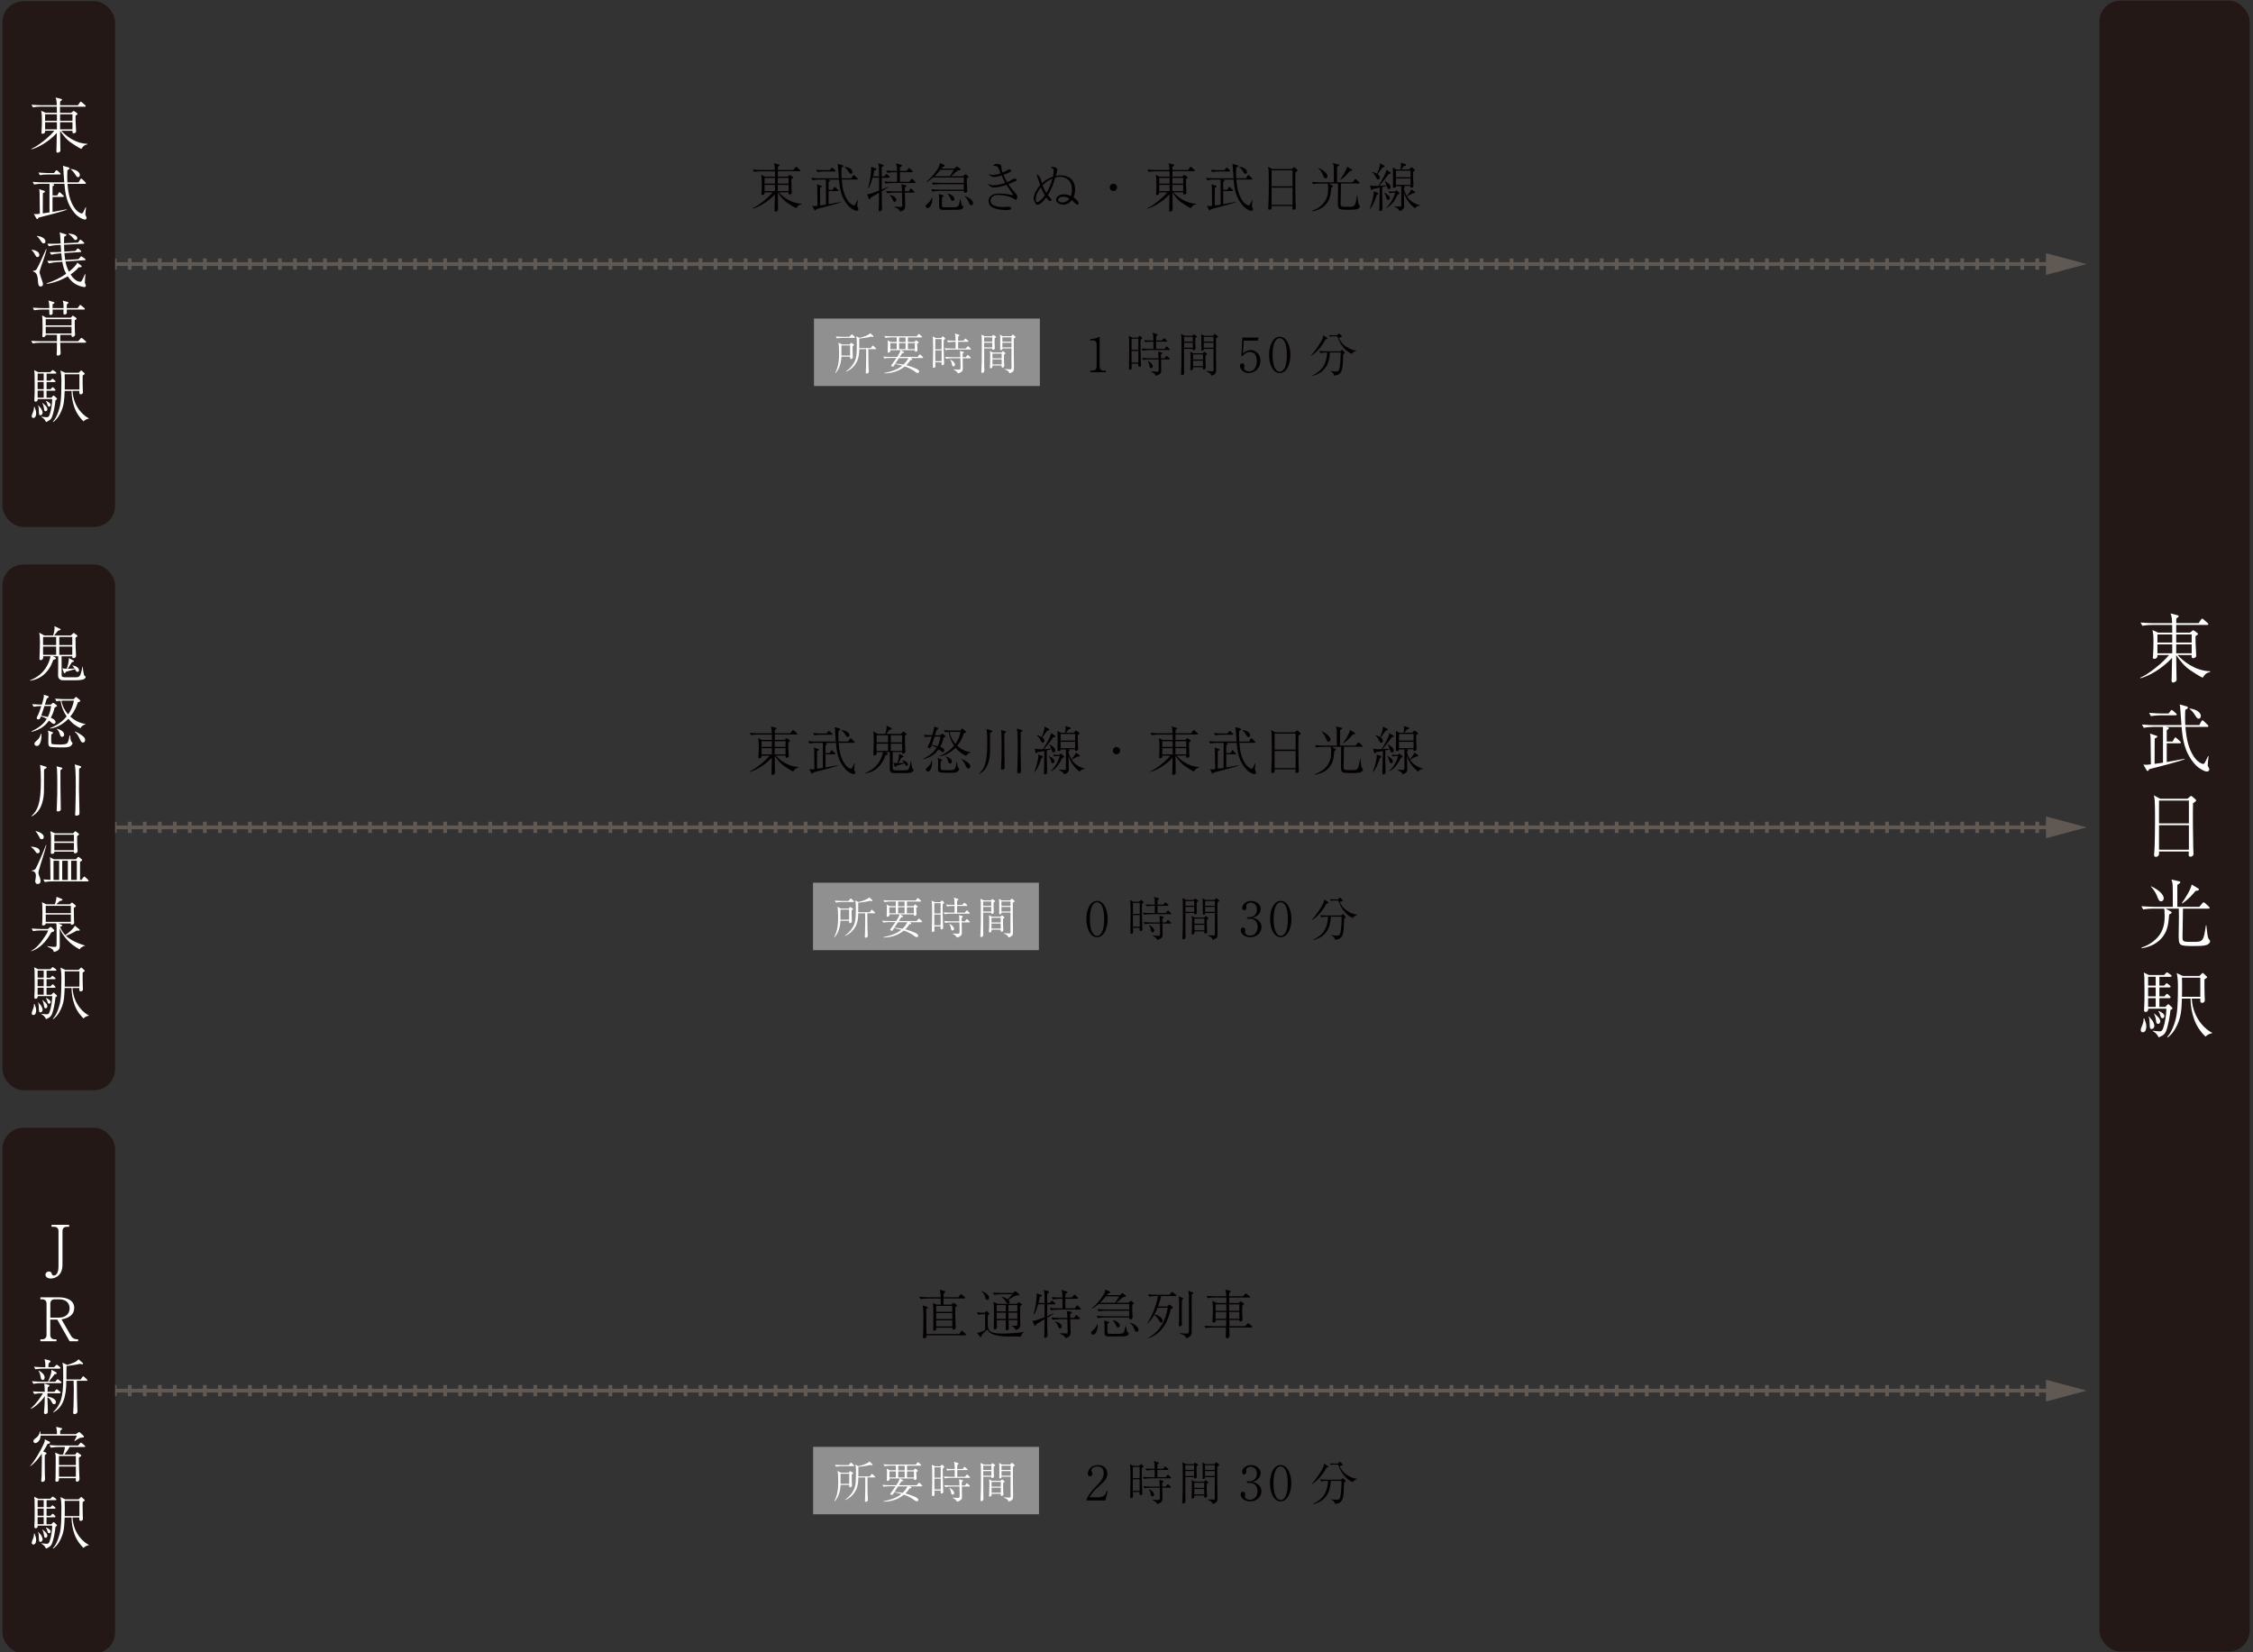 <?xml version="1.0" encoding="UTF-8"?><svg id="_レイヤー_1" xmlns="http://www.w3.org/2000/svg" viewBox="0 0 600 440"><rect x="0" y="0" width="600" height="440" fill="#333333" stroke="none"/><defs><style>.cls-1{fill:#909090;}.cls-2{fill:#605852;}.cls-3{stroke-dasharray:1 3;}.cls-3,.cls-4{stroke-width:3px;}.cls-3,.cls-4,.cls-5{fill:none;stroke:#605852;stroke-miterlimit:10;}.cls-6{fill:#040000;}.cls-7{fill:#231815;}.cls-8{fill:#fff;}</style></defs><line class="cls-5" x1="26.55" y1="70.32" x2="546.84" y2="70.32"/><polygon class="cls-2" points="544.86 73.22 555.7 70.32 544.86 67.41 544.86 73.22"/><line class="cls-4" x1="26.55" y1="70.32" x2="27.05" y2="70.32"/><line class="cls-3" x1="30.05" y1="70.32" x2="544.84" y2="70.32"/><line class="cls-4" x1="546.34" y1="70.32" x2="546.84" y2="70.32"/><line class="cls-5" x1="26.55" y1="220.32" x2="546.84" y2="220.32"/><polygon class="cls-2" points="544.86 223.22 555.7 220.32 544.86 217.41 544.86 223.22"/><line class="cls-4" x1="26.55" y1="220.32" x2="27.05" y2="220.32"/><line class="cls-3" x1="30.05" y1="220.32" x2="544.84" y2="220.32"/><line class="cls-4" x1="546.34" y1="220.32" x2="546.84" y2="220.32"/><line class="cls-5" x1="26.55" y1="370.32" x2="546.84" y2="370.32"/><polygon class="cls-2" points="544.86 373.22 555.7 370.32 544.86 367.41 544.86 373.22"/><line class="cls-4" x1="26.55" y1="370.32" x2="27.05" y2="370.32"/><line class="cls-3" x1="30.05" y1="370.32" x2="544.84" y2="370.32"/><line class="cls-4" x1="546.34" y1="370.32" x2="546.84" y2="370.32"/><path class="cls-6" d="M212.07,55.45c-.62-.22-2.03-1.2-2.03-1.2-1.29-.77-2.12-1.85-2.91-3,.01.64.03,3.45.06,4.02,0,.07.01.38.01.43,0,.24-.03.36-.18.48-.18.13-.39.18-.48.18-.24,0-.28-.25-.28-.39,0-.11.01-.6.03-.7,0-.56.06-3.01.07-3.52-1.89,2.07-4.38,3.42-5.9,3.81l-.06-.1c1.67-.7,4.31-2.9,5.38-4.23h-2.16c0,.32-.03.39-.07.45-.13.17-.32.25-.53.25-.24,0-.25-.15-.25-.24,0-.04.01-.2.03-.25.06-.67.08-1.95.08-2.58,0-1.32-.03-1.48-.18-2.3l1.04.48h2.65c0-.21,0-.59-.01-1.43h-3.77c-.49,0-1.26.06-1.79.15l-.34-.6c1.05.08,2.07.11,2.33.11h3.56c-.03-.77-.07-1.39-.29-1.81l1.32.34c.08.03.21.06.21.15,0,.08-.04.14-.17.24-.11.1-.21.17-.28.22,0,.06-.01.57-.01.85h4.17l.46-.67c.07-.1.13-.17.2-.17.1,0,.2.08.27.14l.76.67c.07.06.14.13.14.21,0,.13-.12.15-.21.15h-5.79v1.43h2.58l.46-.36c.07-.06.1-.07.15-.07.04,0,.1.03.14.06l.6.45c.08.07.13.1.13.18,0,.07-.04.13-.13.18q-.2.13-.34.24c0,1.06,0,1.11.11,3.28.01.14.01.28.01.29,0,.24-.04.34-.24.43-.13.07-.27.1-.34.1-.28,0-.28-.2-.27-.59h-2.62c1.02,1.11,3.19,2.94,6.07,3.03v.13c-.78.2-.95.42-1.39,1.06ZM206.38,47.38h-2.76v1.51h2.76v-1.51ZM206.38,49.23h-2.76v1.67h2.76v-1.67ZM210.01,47.38h-2.88v1.51h2.88v-1.51ZM210.01,49.23h-2.88v1.67h2.88v-1.67Z"/><path class="cls-6" d="M228.13,56.15c-.42,0-1.55-.57-2.28-1.43-1.91-2.19-2.24-4.62-2.42-6.89h-2.97l.39.08c.11.03.2.06.2.14,0,.15-.22.31-.39.35v2.14h1.09l.34-.59c.08-.14.13-.17.18-.17.07,0,.1.01.28.18l.6.55c.08.08.14.13.14.22,0,.13-.12.14-.22.14h-2.41v3.49c.1-.01.17-.03.43-.07.97-.18,1.93-.36,2.9-.53v.08c-.7.35-5.48,1.58-6.6,1.85-.14.29-.15.32-.31.32-.07,0-.14-.03-.18-.11l-.62-1.08c.2.04.28.06.48.06.22,0,.42-.01.94-.08-.04-2.37-.04-2.61-.06-4.82,0-.49-.04-.64-.13-.91l1.19.39c.14.04.2.06.2.14,0,.04-.07.27-.49.36-.01.25-.01.45-.01.59,0,.48-.01,4.02-.01,4.16.24-.03.64-.08,1.57-.22v-6.67h-1.79c-.49,0-1.26.06-1.79.17l-.34-.62c1.05.1,2.07.11,2.33.11h5.04c-.08-1.04-.15-1.93-.2-2.76-.03-.69-.08-.91-.12-1.09l1.34.38c.08.03.18.07.18.2,0,.18-.21.29-.49.43-.03.32-.04.77-.04,1.4,0,.7.03,1.21.04,1.44h2.61l.39-.7c.04-.07.11-.18.2-.18.11,0,.18.07.28.17l.7.67c.11.11.14.17.14.22,0,.15-.15.15-.21.15h-4.08c.2,2.48.62,4.09,1.58,5.56.64.98,1.49,1.34,1.72,1.34.17,0,.25-.14.35-.31.03-.07.42-.8.56-1.15h.1c-.1.74-.15,1.55-.15,1.67,0,.18.01.2.17.43.06.08.13.27.13.36,0,.01,0,.41-.46.41ZM222.3,45.66h-2.8c-.5,0-1.28.06-1.81.15l-.34-.6c1.05.08,2.07.11,2.34.11h1.29l.37-.48c.12-.17.14-.18.21-.18s.21.1.27.14l.55.49c.08.07.14.11.14.21,0,.13-.11.15-.21.15ZM226.62,46.29c-.22,0-.41-.18-.63-.56-.29-.48-.56-.87-1.09-1.26v-.08c1.44.17,2.12.84,2.12,1.4,0,.25-.14.5-.39.5Z"/><path class="cls-6" d="M236.79,47.34h-1.96v3.15c.88-.39,1.26-.56,1.62-.74l.06.11c-.31.25-1.11.73-1.68,1.06.01,3.11.01,3.45.05,4.17,0,.08.01.46.01.53,0,.27-.2.64-.6.64-.17,0-.28-.06-.28-.27,0-.2.05-1.08.05-1.26.03-.77.04-2.33.04-3.39-.14.08-1.64.95-1.85,1.08-.11.07-.21.11-.34.18-.06.15-.18.46-.34.46-.13,0-.2-.18-.22-.24l-.46-1.09c.38,0,.53-.03.87-.13.11-.04,1.08-.34,2.34-.84.01-2.28.01-2.52.01-3.45h-1.71c-.24.83-.6,2.06-1.09,2.76l-.13-.07c.55-1.76.9-4.24.83-5.58l1.18.38c.12.04.22.08.22.21,0,.17-.18.25-.56.35-.06.32-.13.71-.35,1.61h1.61c0-.39-.03-2.33-.03-2.41-.03-.55-.14-.83-.24-1.06l1.29.36c.1.03.18.08.18.17,0,.17-.1.21-.49.5,0,.53-.01,1.98-.01,2.44h.69l.34-.45c.07-.08.13-.17.22-.17.08,0,.17.07.25.14l.53.45c.07.06.14.11.14.21,0,.13-.11.15-.21.15ZM243.58,48.74h-5.94c-.43,0-1.22.06-1.79.17l-.34-.6c.77.06,1.55.1,2.33.1h1.05v-2.55h-.74c-.43,0-1.22.06-1.79.17l-.34-.62c.77.07,1.55.11,2.33.11h.55c-.01-.99-.04-1.09-.27-2.02l1.37.41c.13.04.2.07.2.17,0,.22-.41.43-.53.49-.01.22-.01.63-.01.95h1.74l.48-.57c.08-.1.15-.17.24-.17s.17.07.25.15l.57.56c.08.08.13.13.13.21,0,.14-.13.15-.21.15h-3.19c0,.41.01,2.19,0,2.55h2.52l.42-.6c.07-.11.15-.17.24-.17s.17.04.25.14l.57.6c.1.1.14.15.14.24,0,.11-.13.13-.21.13ZM243.32,51.3h-2.35c.01.35.01.92.03,1.29,0,.17.07,1.89.07,2.23,0,.69-.15,1.2-1.36,1.54-.13-.34-.29-.76-1.58-1.25v-.08c.46.03,1.12.07,1.62.07.48,0,.52-.06.52-.41,0-.53-.05-2.91-.05-3.39h-2.13c-.43,0-1.22.04-1.79.15l-.34-.6c.77.07,1.55.11,2.33.11h1.92c-.01-1.29-.06-1.46-.17-1.88l1.09.22c.15.03.27.06.27.22,0,.1-.04.2-.45.36,0,.17.01.91.03,1.06h1.06l.34-.56c.07-.13.14-.18.22-.18.1,0,.15.06.25.15l.55.55c.1.1.14.14.14.22,0,.13-.13.15-.21.15ZM238.28,53.74c-.32,0-.38-.15-.63-.76-.07-.18-.29-.7-.76-.97l.06-.1c.85.15,1.75.64,1.75,1.37,0,.36-.29.45-.42.45Z"/><path class="cls-6" d="M247.02,55.41c-.27,0-.5-.24-.5-.48,0-.29.24-.49.57-.77.29-.25.8-.69,1.09-1.58h.07c.01.13.04.29.04.48,0,.78-.41,2.35-1.27,2.35ZM257.78,47.27c-.2.11-.21.13-.31.21-.01.25-.01.52.01,1.4.01.21.1,1.86.1,1.93,0,.42-.35.52-.59.52-.32,0-.34-.2-.32-.49h-6.57c-.49,0-1.26.06-1.79.17l-.34-.6c1.05.08,2.07.1,2.33.1h6.37v-1.47h-6.37c-.49,0-1.28.06-1.81.15l-.32-.6c1.05.08,2.06.11,2.32.11h6.18v-1.44h-8.15c-.76.64-1.36,1.01-1.77,1.25l-.05-.1c2.1-1.78,3.53-3.85,3.64-5.01l1.07.52c.14.07.21.13.21.22,0,.17-.15.21-.55.28-.12.15-.29.36-.36.46h3.47l.42-.39c.15-.14.2-.15.24-.15.08,0,.13.04.28.15l.59.46c.06.06.1.1.1.18,0,.11-.1.17-.14.17-.11.04-.62.14-.71.17-.27.22-1.46,1.26-1.71,1.46h3.19l.48-.39c.15-.13.17-.14.24-.14.08,0,.2.1.21.13l.39.34c.13.11.17.15.17.22,0,.08-.04.14-.14.2ZM250.44,45.21c-.74.91-1.11,1.3-1.54,1.71h4.06c.14-.21.74-1.18.81-1.29.1-.17.13-.22.22-.42h-3.56ZM255.69,55.8c-.24.04-.41.07-.77.07-1.12.03-2.23.03-3.35.03s-1.49-.06-1.49-1.27c0-.22.03-1.21.03-1.4,0-.85-.06-1.26-.14-1.58l1.11.32c.22.07.24.14.24.18,0,.11-.14.2-.18.21-.15.1-.17.1-.28.21v2.12c0,.38.15.43.31.48.13.03,1.89.04,2.17.04,1.67,0,1.85-.22,2-.66.08-.22.27-.9.35-1.46h.11c.06.24.22,1.27.31,1.47.04.14.07.15.31.32.08.07.14.14.14.24,0,0-.01.53-.87.69ZM253.7,53.49c-.29,0-.34-.11-.57-.64-.38-.83-.62-1.04-.84-1.23l.03-.07c1.15.2,1.85.95,1.85,1.44,0,.18-.07.5-.46.5ZM258.69,54.64c-.35,0-.42-.17-.63-.62-.36-.83-.55-1.25-1.19-1.71l.04-.08c1.62.46,2.23,1.39,2.23,1.86,0,.34-.17.55-.45.55Z"/><path class="cls-6" d="M270.56,53.22c-.17,0-.83-.46-.97-.53-.83-.41-2.4-.77-3.63-.77s-2.17.42-2.17,1.55c0,1.64,2.7,1.65,3.29,1.65.22,0,1.26-.07,1.47-.07.31,0,.73.11.73.45,0,.21,0,.42-1.42.42-.52,0-1.67-.04-2.7-.36-.76-.22-1.88-.71-1.88-1.99,0-2.04,2.35-2.04,2.94-2.04.76,0,1.86.11,2.94.34.08.01.45.1.5.1.04,0,.11-.01.11-.1,0-.07-.06-.18-.11-.25-.39-.56-1.04-1.5-1.61-2.4-1.48.55-2.84.7-3.31.7-.66,0-1.44-.43-1.64-.99.66.29.88.41,1.51.41s1.93-.22,3.11-.64c-.24-.42-.53-.97-.99-1.98-.67.21-1.61.43-1.98.43-.49,0-1.19-.38-1.53-.81.29.1.69.25,1.22.25.76,0,1.62-.29,2.03-.42-.11-.25-.56-1.4-.69-1.61-.18-.32-.63-.42-1.34-.39.38-.38.53-.53,1.08-.53.43,0,1.08.18,1.12.52.03.2.08.81.11.94.04.22.18.64.27.87.14-.07.43-.18.87-.45.45-.27.7-.42.92-.42.21,0,.49.14.49.35,0,.2-.11.25-.42.41-.85.41-1.06.5-1.64.7.24.6.45,1.05.98,1.95.46-.2.69-.32,1.3-.69.38-.24.42-.25.66-.25.35,0,.57.17.57.31,0,.18-.22.31-.42.39-.2.1-1.08.49-1.78.77.63.98,1.16,1.58,1.74,2.24.18.2.63.73.63.97s-.11.99-.39.99Z"/><path class="cls-6" d="M280.62,45.5c0-.24,0-.67-.76-.8.08-.15.15-.25.55-.25.62,0,1.18.35,1.18.77,0,.18-.06.35-.14.63-.17.5-.18.56-.31.99.21-.04.69-.14,1.33-.14,1.67,0,3.84.81,3.84,3.77,0,1.11-.31,1.83-.42,2.09.66.42,1.36,1.11,1.36,1.58,0,.18-.14.36-.31.36-.22,0-.48-.24-.85-.62-.29-.29-.48-.43-.66-.57-.48.56-1.04,1.18-2.23,1.18-.81,0-1.95-.39-1.95-1.3,0-.67.7-1.44,2.09-1.44.8,0,1.4.25,1.83.45.21-.48.28-1.04.28-1.67,0-1.57-.48-2.18-.81-2.52-.57-.56-1.39-.94-2.3-.94-.45,0-.9.08-1.33.2-.52,1.77-.78,2.68-1.96,4.71.13.15.36.41.55.6.39.43.42.46.42.64,0,.25-.17.32-.34.32-.22,0-.45-.15-1.05-.95-.53.77-1.6,1.96-2.44,1.96-.05,0-.28-.01-.36-.24-.07-.15-.18-.46-.25-.56-.21-.32-.31-.48-.31-.85,0-.67.42-2.14,1.74-3.6-.08-.24-.11-.31-.32-.98-.24-.78-.53-1.61-.67-2,.95.69,1.04.95,1.47,2.48.81-.74,1.62-1.32,2.91-1.75.17-.71.22-1.27.22-1.54ZM277.2,49.85c-.71.87-1.36,2.07-1.36,3.29,0,.14.03.69.39.69.67,0,1.78-1.48,2.03-1.81-.46-.76-.76-1.34-1.06-2.17ZM277.64,49.34c.31.88.71,1.58,1.04,2.09.41-.74,1.2-2.2,1.61-3.91-1.33.55-2.18,1.34-2.65,1.82ZM283.07,52.4c-1.04,0-1.29.62-1.29.85,0,.39.6.66,1.12.66.48,0,1.44-.24,1.88-.99-.46-.41-1.09-.52-1.71-.52Z"/><path class="cls-6" d="M297.48,49.9c0,.55-.45.97-.97.97s-.97-.43-.97-.97.42-.97.97-.97.97.43.97.97Z"/><path class="cls-6" d="M317.16,55.45c-.62-.22-2.03-1.2-2.03-1.2-1.29-.77-2.12-1.85-2.91-3,.01.64.03,3.45.06,4.02,0,.07.01.38.01.43,0,.24-.03.36-.18.48-.18.13-.39.18-.48.18-.24,0-.28-.25-.28-.39,0-.11.01-.6.03-.7,0-.56.05-3.01.07-3.52-1.89,2.07-4.38,3.42-5.9,3.81l-.06-.1c1.67-.7,4.31-2.9,5.38-4.23h-2.16c0,.32-.03.39-.07.45-.13.17-.32.25-.53.25-.24,0-.25-.15-.25-.24,0-.04.01-.2.03-.25.06-.67.08-1.95.08-2.58,0-1.32-.03-1.48-.18-2.3l1.04.48h2.65c0-.21,0-.59-.01-1.43h-3.77c-.49,0-1.26.06-1.79.15l-.34-.6c1.05.08,2.07.11,2.33.11h3.56c-.03-.77-.07-1.39-.29-1.81l1.32.34c.08.03.21.06.21.15,0,.08-.04.14-.17.24-.11.1-.21.17-.28.22,0,.06-.01.57-.01.85h4.17l.46-.67c.07-.1.13-.17.2-.17.1,0,.2.08.27.14l.76.67c.07.06.14.13.14.21,0,.13-.13.15-.21.15h-5.79v1.43h2.58l.46-.36c.07-.06.1-.07.15-.07.04,0,.1.03.14.06l.6.45c.08.07.13.1.13.18,0,.07-.04.13-.13.18q-.2.13-.34.24c0,1.06,0,1.11.11,3.28.01.14.01.28.01.29,0,.24-.04.34-.24.43-.13.07-.27.1-.34.1-.28,0-.28-.2-.27-.59h-2.62c1.02,1.11,3.19,2.94,6.07,3.03v.13c-.79.2-.95.42-1.39,1.06ZM311.48,47.38h-2.76v1.51h2.76v-1.51ZM311.48,49.23h-2.76v1.67h2.76v-1.67ZM315.1,47.38h-2.88v1.51h2.88v-1.51ZM315.1,49.23h-2.88v1.67h2.88v-1.67Z"/><path class="cls-6" d="M333.22,56.15c-.42,0-1.55-.57-2.28-1.43-1.9-2.19-2.24-4.62-2.42-6.89h-2.97l.39.08c.11.03.2.06.2.14,0,.15-.22.31-.39.35v2.14h1.09l.34-.59c.08-.14.13-.17.18-.17.07,0,.1.01.28.18l.6.55c.08.08.14.13.14.22,0,.13-.13.14-.22.14h-2.41v3.49c.1-.01.17-.03.44-.07.97-.18,1.93-.36,2.9-.53v.08c-.7.35-5.48,1.58-6.6,1.85-.14.29-.15.32-.31.32-.07,0-.14-.03-.18-.11l-.62-1.08c.2.04.28.06.48.06.22,0,.42-.01.94-.08-.04-2.37-.04-2.61-.06-4.82,0-.49-.04-.64-.12-.91l1.19.39c.14.04.2.06.2.14,0,.04-.07.27-.49.36-.01.25-.01.45-.01.59,0,.48-.01,4.02-.01,4.16.24-.03.64-.08,1.57-.22v-6.67h-1.79c-.49,0-1.26.06-1.79.17l-.34-.62c1.05.1,2.07.11,2.33.11h5.04c-.08-1.04-.15-1.93-.2-2.76-.03-.69-.08-.91-.13-1.09l1.34.38c.08.03.18.07.18.2,0,.18-.21.29-.49.43-.03.32-.04.77-.04,1.4,0,.7.03,1.21.04,1.44h2.61l.39-.7c.04-.07.11-.18.2-.18.11,0,.18.07.28.17l.7.67c.11.11.14.17.14.22,0,.15-.15.15-.21.15h-4.08c.2,2.48.62,4.09,1.58,5.56.64.98,1.49,1.34,1.72,1.34.17,0,.25-.14.35-.31.03-.07.42-.8.56-1.15h.1c-.1.74-.15,1.55-.15,1.67,0,.18.01.2.17.43.06.08.13.27.13.36,0,.01,0,.41-.46.41ZM327.4,45.66h-2.8c-.5,0-1.27.06-1.81.15l-.34-.6c1.05.08,2.07.11,2.34.11h1.29l.36-.48c.13-.17.14-.18.21-.18s.21.1.27.14l.55.49c.08.07.14.11.14.21,0,.13-.11.15-.21.15ZM331.71,46.29c-.22,0-.41-.18-.63-.56-.29-.48-.56-.87-1.09-1.26v-.08c1.44.17,2.11.84,2.11,1.4,0,.25-.14.5-.39.5Z"/><path class="cls-6" d="M344.99,45.85c-.06,1.68-.01,6.6.04,8.46,0,.15.06.8.06.94,0,.5-.42.59-.59.59-.32,0-.32-.24-.32-.35,0-.04.03-.55.03-.62h-5.56c.01.38.01.52-.03.63-.03.07-.21.36-.55.36-.28,0-.35-.2-.35-.36,0-.14.06-.73.07-.85.08-1.2.11-4.72.11-5.67,0-3.71-.06-4.01-.24-4.59l1.19.64h5.11l.41-.36s.15-.15.27-.15c.05,0,.1.03.22.13l.53.46c.13.1.17.18.17.27,0,.15-.28.31-.57.49ZM344.22,45.36h-5.58v4.26h5.58v-4.26ZM344.22,49.96h-5.58v4.58h5.58v-4.58Z"/><path class="cls-6" d="M361.5,55.66c-.63.2-1.46.2-2.2.2-3,0-3-.01-3-2.12,0-.5.04-2.73.04-3.18,0-.81,0-1.42-.01-1.68h-2.46l.94.52c.08.04.18.11.18.21,0,.07-.03.11-.1.17-.13.07-.21.13-.36.21-.14,1.93-.34,3.19-1.44,4.44-1.27,1.43-3.03,1.74-3.67,1.85l-.05-.13c.5-.17,1.58-.55,2.63-1.53,1.61-1.5,1.7-3.21,1.7-4.41,0-.77-.04-1.11-.08-1.33h-2.13c-.49,0-1.26.06-1.79.15l-.34-.6c1.05.08,2.07.11,2.33.11h3.54c0-3.12-.01-3.47-.03-3.91-.03-.53-.11-.87-.24-1.18l1.39.31c.17.04.27.06.27.2s-.03.14-.55.49v4.09h4.1l.57-.67c.14-.15.15-.17.22-.17s.22.11.27.14l.71.67c.08.07.14.13.14.21,0,.13-.11.15-.21.15h-4.76c-.01,1.09-.08,4.5-.08,5.31,0,.88.11.9,1.97.9s1.93-.08,2.39-3.11h.07c.07.56.15,1.44.25,2,.01.1.1.53.37.77.07.06.08.15.08.22,0,.35-.41.6-.66.69ZM353.03,47.52c-.38,0-.48-.24-.84-1.18-.1-.25-.36-.7-.63-1.06-.17-.22-.31-.36-.45-.5l.06-.06c1.29.57,2.35,1.51,2.35,2.21,0,.35-.21.59-.49.59ZM359.88,45.5c-.13.04-.24.06-.45.1-.38.48-1.2,1.47-2.46,2.33l-.07-.07c.48-.67,1.7-2.54,1.84-3.47l1.13.69c.2.11.22.15.22.22,0,.13-.1.18-.21.21Z"/><path class="cls-6" d="M366.66,51.89c-.69,2.02-1.01,2.72-1.78,3.7l-.11-.04c.53-1.26,1.08-3.43,1.08-4.19,0-.13-.03-.32-.06-.45l1.12.43c.1.04.15.1.15.18,0,.18-.17.25-.41.36ZM369.81,46.33c-.74,1.12-2.4,3.05-2.49,3.17.2-.01,1.58-.11,1.93-.14-.22-.66-.41-.92-.52-1.08l.05-.07c.31.17,1.56.83,1.56,1.62,0,.29-.18.56-.42.56-.35,0-.43-.28-.62-.87l-1.19.28c-.03,1.39-.01,2.05-.01,2.42.01.5.08,3.17.08,3.31,0,.53-.32.67-.55.67-.31,0-.31-.22-.31-.32,0-.5.07-2.68.07-3.12s.04-2.4.06-2.8c-.85.2-1.4.29-1.83.34-.13.22-.18.29-.31.29-.06,0-.17-.04-.2-.17l-.24-1.08c.63.22,1.46.2,2.2.17.87-1.25,2.24-3.75,2.1-4.3l1.08.66c.11.07.13.14.13.21,0,.15-.14.2-.57.25ZM368.17,44.61c-.67.95-.9,1.26-1.3,1.78.29.22.59.45.59.84,0,.28-.17.57-.43.57s-.39-.2-.71-.83c-.27-.5-.41-.76-.92-1.13l.03-.06c.2.03.6.08,1.3.5.13-.32.74-1.81.74-2.45,0-.1-.03-.25-.04-.35l1.19.6c.08.04.14.1.14.2,0,.14-.1.2-.57.32ZM369.7,53.24c-.32,0-.38-.17-.56-.77-.03-.1-.22-.7-.53-1.12l.03-.06c.8.45,1.49.87,1.49,1.46,0,.24-.14.49-.42.49ZM372.24,51.78c-1.02,2.12-1.92,3.07-3.12,3.63v-.1c1.12-.91,2.06-2.59,2.41-3.96h-.77c-.22,0-.55.03-.77.07l-.14-.46c.25.03.79.06,1,.06h.67l.15-.22c.04-.07.1-.11.15-.11.07,0,.13.06.17.08l.63.53c.07.06.1.11.1.18,0,.25-.28.29-.48.31ZM376.87,55.52c-1.47-1.19-2.42-2.4-3-4.23,0,.24.01.5.01.74.01.45.07,2.79.07,2.83,0,.59-.25.81-.41.92-.18.15-.45.34-.86.41-.17-.38-.29-.69-1.43-1.16l.03-.06c.27.01,1.18.04,1.3.04.43,0,.6,0,.6-.29v-4.48c0-.5,0-.56-.01-.67h-1.41c0,.15.01.45-.48.45-.34,0-.35-.15-.35-.28,0-.32.04-1.78.04-2.07,0-.36-.03-1.93-.03-2.26,0-.21-.01-.55-.06-.78l.97.5h1.11c.1-.39.14-.9.14-1.15,0-.21-.03-.46-.08-.63l1.23.35c.13.04.18.13.18.22,0,.24-.25.27-.56.29-.1.14-.56.78-.66.91h2.04l.39-.42c.06-.06.15-.13.24-.13s.15.04.21.08l.57.42c.08.06.14.14.14.24,0,.17-.18.27-.49.43,0,.14.03,1.78.03,1.82.01.29.07,1.65.07,1.83,0,.42-.25.57-.55.57-.25,0-.32-.13-.27-.42h-1.93l.24.06c.15.04.25.13.25.2,0,.14-.17.27-.32.35,0,.1.21,1.05.78,2.03.24-.2,1-1.05,1.21-1.75l.88.6c.11.07.14.14.14.25,0,.18-.22.2-.55.17-.53.29-1.08.57-1.61.84.11.2.35.57.8.99.77.73,1.6,1.12,2.7,1.4v.06c-.98.14-1.19.49-1.34.76ZM375.64,45.46h-3.87v1.74h3.87v-1.74ZM375.64,47.54h-3.87v1.69h3.87v-1.69Z"/><rect class="cls-7" x=".65" y=".32" width="30" height="140" rx="5.6" ry="5.6"/><path class="cls-8" d="M21.66,39.65c-.7-.26-2.32-1.38-2.32-1.38-1.47-.88-2.42-2.11-3.33-3.43.02.74.03,3.94.06,4.59,0,.08.02.43.02.5,0,.27-.03.42-.21.54-.21.14-.45.21-.54.21-.27,0-.32-.29-.32-.45,0-.13.02-.69.03-.8,0-.64.06-3.44.08-4.02-2.16,2.37-5.01,3.91-6.74,4.35l-.06-.11c1.9-.8,4.93-3.31,6.15-4.83h-2.47c0,.37-.03.45-.08.51-.14.19-.37.29-.61.29-.27,0-.29-.18-.29-.27,0-.05.02-.22.03-.29.06-.77.1-2.22.1-2.95,0-1.5-.03-1.7-.21-2.62l1.18.54h3.02c0-.24,0-.67-.02-1.63h-4.31c-.56,0-1.44.06-2.05.18l-.38-.69c1.2.1,2.37.13,2.66.13h4.07c-.03-.88-.08-1.58-.34-2.06l1.5.38c.1.03.24.06.24.18,0,.1-.05.16-.19.27-.13.11-.24.19-.32.26,0,.06-.02.66-.02.98h4.77l.53-.77c.08-.11.14-.19.22-.19.11,0,.22.1.3.16l.86.77c.08.06.16.14.16.24,0,.14-.14.18-.24.18h-6.61v1.63h2.95l.53-.42c.08-.06.11-.08.18-.08.05,0,.11.03.16.06l.69.51c.1.08.14.11.14.21,0,.08-.05.14-.14.21q-.22.14-.38.27c0,1.22,0,1.26.13,3.75.02.16.02.32.02.34,0,.27-.05.38-.27.5-.14.08-.3.11-.38.11-.32,0-.32-.22-.3-.67h-2.99c1.17,1.26,3.65,3.36,6.93,3.46v.14c-.9.22-1.09.48-1.58,1.22ZM15.16,30.43h-3.15v1.73h3.15v-1.73ZM15.16,32.54h-3.15v1.91h3.15v-1.91ZM19.3,30.43h-3.3v1.73h3.3v-1.73ZM19.3,32.54h-3.3v1.91h3.3v-1.91Z"/><path class="cls-8" d="M22.54,58.45c-.48,0-1.78-.66-2.61-1.63-2.18-2.5-2.56-5.28-2.77-7.88h-3.39l.45.1c.13.03.22.06.22.16,0,.18-.26.35-.45.4v2.45h1.25l.38-.67c.1-.16.14-.19.21-.19.08,0,.11.02.32.21l.69.62c.1.1.16.14.16.26,0,.14-.14.16-.26.16h-2.75v3.99c.11-.02.19-.03.5-.08,1.1-.21,2.21-.42,3.31-.61v.1c-.8.4-6.26,1.81-7.54,2.11-.16.34-.18.37-.35.37-.08,0-.16-.03-.21-.13l-.7-1.23c.22.05.32.06.54.06.26,0,.48-.02,1.07-.1-.05-2.71-.05-2.98-.06-5.51,0-.56-.05-.74-.14-1.04l1.36.45c.16.05.22.06.22.16,0,.05-.08.3-.56.42-.02.29-.02.51-.02.67,0,.54-.02,4.59-.02,4.75.27-.03.74-.1,1.79-.26v-7.62h-2.05c-.56,0-1.44.06-2.05.19l-.38-.7c1.2.11,2.37.13,2.66.13h5.76c-.1-1.18-.18-2.21-.22-3.15-.03-.78-.1-1.04-.14-1.25l1.54.43c.1.03.21.08.21.22,0,.21-.24.34-.56.5-.03.37-.05.88-.05,1.6,0,.8.03,1.38.05,1.65h2.98l.45-.8c.05-.08.13-.21.22-.21.13,0,.21.08.32.19l.8.77c.13.13.16.19.16.26,0,.18-.18.18-.24.18h-4.66c.22,2.83.7,4.67,1.81,6.35.74,1.12,1.7,1.54,1.97,1.54.19,0,.29-.16.4-.35.03-.08.48-.91.64-1.31l.11.02c-.11.83-.18,1.76-.18,1.89,0,.21.02.22.19.5.06.1.14.3.14.42,0,.02,0,.46-.53.46ZM15.88,46.46h-3.2c-.58,0-1.46.06-2.06.18l-.38-.69c1.2.1,2.37.13,2.67.13h1.47l.42-.54c.14-.19.16-.21.24-.21s.24.11.3.16l.62.56c.1.08.16.13.16.24,0,.14-.13.18-.24.18ZM20.81,47.18c-.26,0-.46-.21-.72-.64-.34-.54-.64-.99-1.25-1.44v-.1c1.65.19,2.42.96,2.42,1.6,0,.29-.16.58-.45.58Z"/><path class="cls-8" d="M9.99,68.46c-.29,0-.42-.21-.54-.45-.5-.86-.58-.99-1.01-1.39l.05-.13c.58.1,1.98.35,1.98,1.42,0,.29-.14.54-.48.54ZM11.49,69.42c-.24.64-.94,2.56-.94,3.11,0,.51.9,2.66.9,3.12,0,.42-.26.64-.59.64-.66,0-.69-.53-.77-1.71-.11-1.81-.72-2.11-1.3-2.32v-.14c.27-.02.69-.05.94-.4.42-.58,2.27-4.71,2.54-5.36l.13.05c-.18.69-.43,1.68-.91,3.03ZM11.62,64.81c-.26,0-.38-.11-.67-.54-.69-1.01-.77-1.12-1.12-1.33l.03-.13c1.14.16,2.24.64,2.24,1.49,0,.3-.18.51-.48.51ZM22.42,76.44c-.24,0-1.1-.18-1.98-.61-.98-.48-1.68-1.2-2.4-2.24-.22.13-2.71,1.66-5.59,2l-.03-.14c1.86-.59,3.62-1.42,5.2-2.54-.67-1.25-.85-2.23-1.02-3.2l-1.55.1c-.56.03-1.46.18-2.05.32l-.42-.66c1.31.02,2.61-.05,2.66-.06l1.3-.08c-.06-.45-.14-.94-.22-1.86l-.62.03c-.59.03-1.47.16-2.05.32l-.42-.67c1.26.03,2.48-.05,2.66-.05l.4-.02c-.05-.4-.11-1.41-.13-1.86l-1.1.05c-.45.02-1.38.13-2.05.29l-.4-.67c1.25.05,2.48.02,2.66,0l.88-.05c-.1-2.08-.1-2.32-.29-2.95l1.55.48c.13.03.27.08.27.19,0,.14-.11.26-.59.43-.03.64-.05,1.12-.05,1.79l3.75-.19.38-.56c.05-.06.13-.21.24-.21.08,0,.24.11.29.16l.58.51c.08.08.16.14.16.24,0,.14-.13.18-.24.18l-5.15.26c.03,1.06.06,1.57.08,1.84l2.99-.19.34-.45c.14-.19.16-.21.24-.21.1,0,.24.11.29.14l.48.4c.16.13.16.19.16.24,0,.14-.11.18-.22.18l-4.26.27c.03.27.06.78.22,1.86l3.54-.24.46-.53c.18-.19.19-.21.26-.21.08,0,.26.11.3.14l.67.46c.08.05.18.13.18.24,0,.14-.14.16-.22.18l-5.12.34c.14.83.4,1.7.93,2.72.8-.66,2.03-1.73,2.21-2.43l1.01.77c.13.1.16.18.16.22,0,.16-.18.27-.42.27-.03,0-.16-.02-.34-.03-.34.38-.91,1.07-2.19,1.94.27.42,1.3,1.94,2.56,1.94.18,0,.26,0,.58-.54.13-.22.59-1.28.69-1.49l.13.03c-.06.45-.16,1.7-.16,2.13,0,.26.05.35.18.56.05.11.08.22.08.32,0,.13-.03.4-.4.4ZM20.13,63.92c-.24,0-.34-.11-.56-.42-.1-.11-.77-.9-1.31-1.17l.03-.13c.45.05,1.06.11,1.46.29.62.27.85.7.85.93,0,.3-.21.5-.46.5Z"/><path class="cls-8" d="M22.68,91.27h-6.64c.02.86.03,1.39.06,1.87.02.24.05.62.05.86,0,.56-.51.7-.72.7-.19,0-.34-.1-.34-.34,0-.13.05-.69.05-.8.03-.82.03-1.38.03-2.3h-4.42c-.56,0-1.46.06-2.06.19l-.37-.69c1.2.1,2.35.11,2.66.11h4.19v-1.7h-2.99c0,.42-.43.62-.64.62-.27,0-.27-.27-.27-.35s.02-.16.02-.22c.05-.56.05-1.38.05-2.05,0-2.34-.05-2.62-.13-3.19l1.07.61h6.61l.29-.35c.14-.16.16-.18.24-.18.03,0,.21.11.24.14l.54.38s.21.16.21.29c0,.11-.11.19-.21.24-.19.08-.22.08-.3.14-.03,1.25.05,2.91.05,3.09,0,.13.05.66.05.77,0,.35-.37.61-.62.61-.34,0-.34-.27-.32-.56h-3.01c-.02.75-.02,1.18,0,1.7h4.79l.59-.67q.18-.21.24-.21c.11,0,.27.13.3.16l.82.69c.08.08.16.14.16.26,0,.14-.14.16-.26.16ZM22.38,82.43h-4.59c.02.32.02.86,0,.96-.05.16-.27.37-.56.37-.3,0-.34-.19-.34-.35,0-.14.03-.83.03-.98h-2.9c0,.35.02.96,0,1.06-.03.08-.13.37-.5.37-.19,0-.35-.02-.38-.26-.02-.11-.02-.77-.02-1.17h-1.97c-.56,0-1.46.06-2.06.19l-.37-.69c1.2.1,2.35.11,2.66.11h1.76c-.02-.75-.03-1.52-.26-2.02l1.42.42c.11.03.22.06.22.18,0,.14-.19.24-.51.4-.02.26-.02.37-.02,1.02h2.93c.02-1.2-.06-1.47-.22-1.99l1.33.37c.19.05.19.13.19.18,0,.13,0,.14-.43.46,0,.46,0,.51-.02.98h2.93l.42-.62c.1-.14.16-.21.24-.21.1,0,.19.08.3.16l.78.64c.08.06.16.14.16.26,0,.14-.13.16-.24.16ZM19.05,84.99h-6.87v1.65h6.87v-1.65ZM19.05,87.02h-6.87v1.78h6.87v-1.78Z"/><path class="cls-8" d="M8.88,111.3c-.3,0-.43-.21-.43-.48,0-.26.08-.45.32-1.02.08-.19.35-.86.27-1.44h.16c.02.06.05.14.29.83.06.18.14.45.14.85,0,.14,0,1.26-.75,1.26ZM14.79,106.53c-.14,1.41-.53,3.5-.93,4.48-.22.56-.56.96-1.6,1.38-.32-.78-.93-1.18-1.23-1.31v-.11c.45.08,1.33.13,1.39.13.34,0,.56-.02.78-.62.45-1.22.72-3.17.7-4.21h-3.87c.06.59-.37.7-.53.7-.37,0-.37-.27-.34-.69.13-1.28.06-6.56.05-6.72-.06-.75-.08-.78-.13-.99l1.09.53h3.25l.35-.37c.18-.19.21-.19.27-.19s.08.02.29.16l.53.37s.16.13.16.24c0,.16-.14.18-.24.18h-2.37v1.87h1.01l.29-.29c.18-.18.19-.21.27-.21.06,0,.1.02.27.18l.38.29c.06.06.16.14.16.24,0,.16-.14.18-.24.18h-2.15v1.9h1.07l.3-.34c.16-.18.18-.19.26-.19.1,0,.22.11.27.16l.34.34c.14.14.14.21.14.24,0,.14-.13.18-.24.18h-2.15v1.86h1.28l.35-.37c.16-.18.18-.19.26-.19s.08,0,.29.19l.48.45s.13.13.13.22c0,.19-.22.27-.42.35ZM11.64,99.47h-1.62v1.87h1.62v-1.87ZM11.64,101.73h-1.62v1.9h1.62v-1.9ZM11.64,104.02h-1.62v1.86h1.62v-1.86ZM10.79,110.59c-.42,0-.42-.27-.45-1.34-.02-.46-.03-.94-.22-1.26l.08-.05c.1.13.59.66.69.78.29.42.46.94.46,1.18,0,.38-.26.69-.56.69ZM12.15,109.51c-.34,0-.38-.24-.45-.75-.05-.3-.13-.83-.42-1.41l.06-.05c.13.14.75.66.85.78.32.35.42.69.42.88,0,.16-.1.54-.46.54ZM13.09,108.29c-.3,0-.37-.18-.53-.77-.06-.24-.19-.48-.35-.7l.13-.06c.77.43,1.14.64,1.14,1.1,0,.14-.08.43-.38.43ZM22.25,112.21c-.59-.58-1.71-1.74-2.42-3.67-.51-1.42-.77-2.93-.77-4.43h-1.84c-.1,2.35-.14,3.65-.93,5.44-.78,1.82-1.7,2.53-2.1,2.83l-.13-.08c.61-.64,1.06-1.49,1.44-2.56.56-1.6.86-2.72.86-8.37,0-.74-.05-1.49-.1-1.78,0-.14-.14-.78-.16-.93l1.28.61h3.57l.48-.48s.14-.14.22-.14c.06,0,.08.02.21.14l.58.54c.1.08.13.14.13.21,0,.08-.05.11-.16.19-.06.03-.35.24-.4.27,0,.85-.02,2.22.03,3.42,0,.16.05.85.05,1.01,0,.45-.38.58-.56.58-.46,0-.43-.42-.4-.91h-1.82c.27,4.58,3.35,6.85,4.32,7.27v.11c-.69.13-1.04.4-1.39.72ZM21.14,99.66h-3.92c.06.86.03,3.09.02,4.07h3.91v-4.07Z"/><path class="cls-6" d="M211.26,205.45c-.62-.22-2.03-1.2-2.03-1.2-1.29-.77-2.12-1.85-2.91-3,.01.64.03,3.45.06,4.02,0,.07.01.38.01.43,0,.24-.03.36-.18.48-.18.13-.39.18-.48.18-.24,0-.28-.25-.28-.39,0-.11.01-.6.03-.7,0-.56.06-3.01.07-3.52-1.89,2.07-4.38,3.42-5.9,3.81l-.06-.1c1.67-.7,4.31-2.9,5.38-4.23h-2.16c0,.32-.03.39-.07.45-.13.17-.32.25-.53.25-.24,0-.25-.15-.25-.24,0-.04.01-.2.03-.25.06-.67.08-1.95.08-2.58,0-1.32-.03-1.48-.18-2.3l1.04.48h2.65c0-.21,0-.59-.01-1.43h-3.77c-.49,0-1.26.06-1.79.15l-.34-.6c1.05.08,2.07.11,2.33.11h3.56c-.03-.77-.07-1.39-.29-1.81l1.32.34c.08.03.21.06.21.15,0,.08-.04.14-.17.24-.11.1-.21.17-.28.22,0,.06-.01.57-.01.85h4.17l.46-.67c.07-.1.13-.17.2-.17.1,0,.2.08.27.14l.76.67c.07.06.14.13.14.21,0,.13-.13.15-.21.15h-5.79v1.43h2.58l.46-.36c.07-.06.1-.07.15-.07.04,0,.1.03.14.06l.6.45c.08.07.13.1.13.18,0,.07-.04.13-.13.18q-.2.13-.34.24c0,1.06,0,1.11.11,3.28.01.14.01.28.01.29,0,.24-.04.34-.24.43-.13.07-.27.1-.34.1-.28,0-.28-.2-.27-.59h-2.62c1.02,1.11,3.19,2.94,6.07,3.03v.13c-.79.2-.95.42-1.39,1.06ZM205.57,197.38h-2.76v1.51h2.76v-1.51ZM205.57,199.23h-2.76v1.67h2.76v-1.67ZM209.2,197.38h-2.89v1.51h2.89v-1.51ZM209.2,199.23h-2.89v1.67h2.89v-1.67Z"/><path class="cls-6" d="M227.32,206.15c-.42,0-1.55-.57-2.28-1.43-1.9-2.19-2.24-4.62-2.42-6.89h-2.97l.39.08c.11.03.2.06.2.14,0,.15-.22.31-.39.35v2.14h1.09l.34-.59c.08-.14.13-.17.18-.17.07,0,.1.01.28.18l.6.55c.08.08.14.13.14.22,0,.13-.13.14-.22.14h-2.41v3.49c.1-.01.17-.03.43-.07.97-.18,1.93-.36,2.9-.53v.08c-.7.35-5.48,1.58-6.6,1.85-.14.29-.15.32-.31.32-.07,0-.14-.03-.18-.11l-.62-1.08c.2.04.28.06.48.06.22,0,.42-.01.94-.08-.04-2.37-.04-2.61-.06-4.82,0-.49-.04-.64-.13-.91l1.19.39c.14.04.2.06.2.14,0,.04-.07.27-.49.36-.01.25-.01.45-.01.59,0,.48-.01,4.02-.01,4.16.24-.03.64-.08,1.57-.22v-6.67h-1.79c-.49,0-1.26.06-1.79.17l-.34-.62c1.05.1,2.07.11,2.32.11h5.04c-.08-1.04-.15-1.93-.2-2.76-.03-.69-.08-.91-.13-1.09l1.35.38c.08.03.18.07.18.2,0,.18-.21.29-.49.43-.03.32-.04.77-.04,1.4,0,.7.03,1.21.04,1.44h2.61l.39-.7c.04-.07.11-.18.2-.18.11,0,.18.07.28.17l.7.67c.11.11.14.17.14.22,0,.15-.15.15-.21.15h-4.08c.2,2.48.62,4.09,1.58,5.56.64.98,1.48,1.34,1.72,1.34.17,0,.25-.14.35-.31.03-.07.42-.8.56-1.15h.1c-.1.74-.15,1.55-.15,1.67,0,.18.01.2.17.43.06.08.13.27.13.36,0,.01,0,.41-.46.41ZM221.49,195.66h-2.8c-.5,0-1.27.06-1.81.15l-.34-.6c1.05.08,2.07.11,2.34.11h1.29l.36-.48c.13-.17.14-.18.21-.18s.21.1.27.14l.55.49c.08.07.14.11.14.21,0,.13-.11.15-.21.15ZM225.81,196.29c-.22,0-.41-.18-.63-.56-.29-.48-.56-.87-1.09-1.26v-.08c1.44.17,2.11.84,2.11,1.4,0,.25-.14.5-.39.5Z"/><path class="cls-6" d="M242.65,205.73c-.31.1-1.09.15-1.42.15h-2.42c-1.08,0-1.21,0-1.49-.24-.38-.31-.38-.66-.38-1.01,0-.32.03-1.78.03-2.09v-2.26h-1.29l.49.21c.1.04.25.11.25.25,0,.21-.29.28-.6.36-.17.49-.64,1.89-1.85,3.11-1.43,1.46-3.04,1.67-3.6,1.75v-.08c1.11-.45,2.56-1.19,3.64-2.82.52-.78,1.04-1.96,1.15-2.79h-1.71c0,.07.01.39-.03.52-.06.2-.34.39-.53.39-.31,0-.31-.25-.31-.38,0-.48.06-1.23.07-1.71.04-1.05.04-1.6.04-2,0-1.5-.04-1.64-.18-2.33l1.2.67h2.06s.34-1.05.34-1.74c0-.25-.03-.32-.07-.46l1.39.64c.07.03.1.1.1.14q0,.14-.63.31c-.25.29-.63.8-.88,1.11h3.89l.49-.48c.08-.08.13-.13.2-.13s.14.06.22.13l.49.39c.08.07.15.11.15.18,0,.08-.32.29-.48.39,0,.73.01,1.36.03,2.04.01.27.1,2.04.1,2.14,0,.52-.49.59-.55.59-.35,0-.34-.22-.34-.43h-2.49c0,.32.01,4.13.01,4.36,0,.49.25.53,1.09.53h2.21c.8,0,.97-.39,1.07-.62.18-.45.45-1.67.49-1.86h.07c0,.46.21,2.02.39,2.12.22.14.25.17.25.29,0,.31-.42.53-.69.62ZM236.5,195.8h-3.05v1.89h3.05v-1.89ZM236.5,198.03h-3.05v1.93h3.05v-1.93ZM240.25,195.8h-3.03v1.89h3.03v-1.89ZM240.25,198.03h-3.03v1.93h3.03v-1.93ZM241.43,203.94c-.2,0-.28-.15-.35-.28-.06-.11-.17-.29-.2-.35-.29.07-.48.13-2.12.6-.18.31-.21.35-.31.35-.04,0-.14-.04-.18-.15l-.35-.99c.25.04.8.11,1.04.1.14-.39.5-1.55.5-2.49l1.05.59c.05.03.11.07.11.14,0,.13-.14.17-.46.22-.15.24-.83,1.33-.97,1.55.87-.03,1.05-.03,1.58-.07-.29-.46-.42-.57-.55-.69v-.06c.81.13,1.57.59,1.57,1.12,0,.25-.18.41-.38.41Z"/><path class="cls-6" d="M251.28,196.46c-.24,1-.5,1.7-.9,2.42.55.2,1.11.56,1.11.97,0,.15-.08.43-.39.43-.27,0-.48-.2-.77-.46-.17-.15-.27-.24-.35-.29-.55.76-1.64,2.07-4.09,2.63v-.13c2.24-1.05,3.05-2.12,3.56-2.9-.39-.27-.74-.42-1.36-.6-.2.52-.28.71-.62.71-.25,0-.38-.15-.38-.32,0-.06,0-.13.11-.34.38-.7.7-1.62.95-2.45-.49,0-1.28.06-1.81.15l-.32-.6c.36.03,1.06.08,2.24.11.15-.5.49-1.58.49-2.04,0-.11-.01-.15-.03-.27l.97.31c.07.03.18.07.18.21,0,.15-.32.31-.43.36-.06.17-.08.25-.11.35-.06.17-.28.92-.34,1.08h1.39l.29-.27c.17-.14.18-.15.25-.15.06,0,.17.07.22.11l.49.36c.13.08.17.14.17.21,0,.13-.04.15-.53.39ZM247.11,205.44c-.25,0-.53-.18-.53-.49,0-.28.11-.38.74-.97.1-.08.62-.56.7-1.33l.14-.04c.03.18.06.28.06.5,0,.04-.03,2.33-1.11,2.33ZM248.9,196.13c-.2.64-.32,1.04-.76,2.26.32.04.74.11,1.56.31.49-.98.66-1.9.76-2.56h-1.55ZM255.02,205.45c-.42.34-1.12.34-2.13.34-.53,0-2.12-.01-2.55-.13-.53-.13-.53-.5-.53-1.25,0-.25.03-1.41.03-1.65,0-.52-.04-.64-.14-.91l.97.34c.17.06.25.08.25.18,0,.08-.04.11-.42.43-.01.28-.04,1.85.04,2.03.08.15.22.18.29.2.11.01.91.08,1.64.08.42,0,1.41-.03,1.71-.28.38-.35.53-1.54.57-1.88h.12c.11,1.02.13,1.18.37,1.55.03.04.18.17.2.21.01.03.01.06.01.07,0,.08-.12.42-.43.66ZM257.32,201.3c-.6-.28-1.67-.77-2.83-2.19-.81.83-2.33,2.06-4.29,2.28v-.11c2.16-.81,3.28-1.99,3.88-2.72-.76-1.09-1.25-2.34-1.42-3.66-.62.06-.74.08-.97.13l-.32-.6c1.05.08,2.06.11,2.33.11h2l.32-.34c.15-.15.17-.17.25-.17.07,0,.1.01.28.18l.55.48s.17.15.17.24c0,.14-.13.18-.59.35-.27.84-.7,2.03-1.76,3.32,1.53,1.39,2.98,1.64,3.52,1.72v.1c-.24.07-.83.24-1.12.87ZM253.02,203.33c-.32,0-.41-.25-.59-.83-.15-.52-.35-.73-.69-1.05l.03-.04c.53.15,1.72.52,1.72,1.39,0,.35-.25.53-.48.53ZM253.51,194.89c-.22,0-.43,0-.64.01.21,1.19.77,2.3,1.57,3.19.71-1.01,1.13-2,1.36-3.21h-2.28ZM257.92,204.65c-.39,0-.52-.27-.94-1.15-.43-.94-.78-1.16-1.05-1.34l.1-.08c.55.21,1.22.6,1.77,1.04.36.29.59.55.59.94,0,.29-.17.6-.46.6Z"/><path class="cls-6" d="M263.67,195.17s-.01.17-.01.18v4.65c-.01,1.64-.35,4.86-2.87,6.11l-.06-.08c1.4-1.29,2.19-2.79,2.19-8.15,0-1.27-.01-2.48-.18-3.75l1.34.42c.11.03.18.06.18.15,0,.13-.14.25-.59.48ZM267.47,195.32c0,3.64,0,4.05.07,7.89,0,.2.01,1.05.01,1.23,0,.5-.63.5-.66.5-.31,0-.31-.17-.31-.29,0-.07.06-.92.06-1.05.1-1.72.1-3.49.1-5.24,0-.7-.01-2.73-.07-3.32-.03-.22-.06-.43-.1-.62l1.12.29c.2.06.24.08.24.15,0,.15-.29.34-.46.45ZM271.82,194.99v.25l-.03,4.59c0,.15.11,4.45.11,5.28,0,.49,0,.55-.14.66-.15.11-.43.18-.56.18-.22,0-.31-.11-.31-.31,0-.15.05-.78.05-.92.07-2.38.1-4.76.1-5.81,0-3.39-.11-4.13-.24-4.92l1.29.41c.15.06.21.1.21.18,0,.18-.24.29-.49.41Z"/><path class="cls-6" d="M277.34,201.89c-.69,2.02-1.01,2.72-1.78,3.7l-.11-.04c.53-1.26,1.08-3.43,1.08-4.19,0-.13-.03-.32-.06-.45l1.12.43c.1.04.15.1.15.18,0,.18-.17.25-.41.36ZM280.5,196.33c-.74,1.12-2.4,3.05-2.49,3.17.2-.01,1.58-.11,1.93-.14-.22-.66-.41-.92-.52-1.08l.06-.07c.31.17,1.55.83,1.55,1.62,0,.29-.18.56-.42.56-.35,0-.43-.28-.62-.87l-1.19.28c-.03,1.39-.01,2.05-.01,2.42.01.5.08,3.17.08,3.31,0,.53-.32.67-.55.67-.31,0-.31-.22-.31-.32,0-.5.07-2.68.07-3.12s.04-2.4.06-2.8c-.86.2-1.4.29-1.84.34-.12.22-.18.29-.31.29-.06,0-.17-.04-.2-.17l-.24-1.08c.63.22,1.46.2,2.2.17.87-1.25,2.24-3.75,2.1-4.3l1.08.66c.11.07.13.14.13.21,0,.15-.14.2-.57.25ZM278.86,194.61c-.67.95-.9,1.26-1.3,1.78.29.22.59.45.59.84,0,.28-.17.57-.43.57s-.39-.2-.71-.83c-.27-.5-.41-.76-.93-1.13l.03-.06c.2.03.6.08,1.3.5.12-.32.74-1.81.74-2.45,0-.1-.03-.25-.04-.35l1.19.6c.08.04.14.1.14.2,0,.14-.1.2-.57.32ZM280.38,203.24c-.32,0-.38-.17-.56-.77-.03-.1-.22-.7-.53-1.12l.03-.06c.8.45,1.49.87,1.49,1.46,0,.24-.14.49-.42.49ZM282.92,201.78c-1.02,2.12-1.92,3.07-3.12,3.63v-.1c1.12-.91,2.06-2.59,2.41-3.96h-.77c-.22,0-.55.03-.77.07l-.14-.46c.25.03.79.06.99.06h.67l.15-.22c.04-.07.1-.11.15-.11.07,0,.13.06.17.08l.63.53c.07.06.1.11.1.18,0,.25-.28.29-.48.31ZM287.55,205.52c-1.47-1.19-2.42-2.4-3-4.23,0,.24.01.5.01.74.01.45.07,2.79.07,2.83,0,.59-.25.81-.41.92-.18.15-.45.34-.85.41-.17-.38-.29-.69-1.43-1.16l.03-.06c.27.01,1.18.04,1.3.04.43,0,.6,0,.6-.29v-4.48c0-.5,0-.56-.01-.67h-1.41c0,.15.01.45-.48.45-.34,0-.35-.15-.35-.28,0-.32.04-1.78.04-2.07,0-.36-.03-1.93-.03-2.26,0-.21-.01-.55-.06-.78l.97.5h1.11c.1-.39.14-.9.14-1.15,0-.21-.03-.46-.08-.63l1.23.35c.13.04.18.13.18.22,0,.24-.25.27-.56.29-.1.14-.56.78-.66.91h2.05l.39-.42c.06-.06.15-.13.24-.13s.15.04.21.08l.57.42c.08.06.14.14.14.24,0,.17-.18.27-.49.43,0,.14.03,1.78.03,1.82.01.29.07,1.65.07,1.83,0,.42-.25.57-.55.57-.25,0-.32-.13-.27-.42h-1.93l.24.06c.15.04.25.13.25.2,0,.14-.17.27-.32.35,0,.1.21,1.05.79,2.03.24-.2.99-1.05,1.21-1.75l.88.6c.11.07.14.14.14.25,0,.18-.22.2-.55.17-.53.29-1.08.57-1.61.84.11.2.35.57.8.99.77.73,1.6,1.12,2.7,1.4v.06c-.98.14-1.19.49-1.35.76ZM286.32,195.46h-3.87v1.74h3.87v-1.74ZM286.32,197.54h-3.87v1.69h3.87v-1.69Z"/><path class="cls-6" d="M298.29,199.9c0,.55-.45.97-.97.97s-.97-.43-.97-.97.42-.97.97-.97.97.43.97.97Z"/><path class="cls-6" d="M317.98,205.45c-.62-.22-2.03-1.2-2.03-1.2-1.29-.77-2.12-1.85-2.91-3,.01.64.03,3.45.06,4.02,0,.07.01.38.01.43,0,.24-.03.36-.18.48-.18.13-.39.18-.48.18-.24,0-.28-.25-.28-.39,0-.11.01-.6.03-.7,0-.56.06-3.01.07-3.52-1.89,2.07-4.38,3.42-5.9,3.81l-.06-.1c1.67-.7,4.31-2.9,5.38-4.23h-2.16c0,.32-.03.39-.07.45-.13.17-.32.25-.53.25-.24,0-.25-.15-.25-.24,0-.04.01-.2.03-.25.06-.67.08-1.95.08-2.58,0-1.32-.03-1.48-.18-2.3l1.04.48h2.65c0-.21,0-.59-.01-1.43h-3.77c-.49,0-1.26.06-1.79.15l-.34-.6c1.05.08,2.07.11,2.32.11h3.56c-.03-.77-.07-1.39-.29-1.81l1.32.34c.08.03.21.06.21.15,0,.08-.04.14-.17.24-.11.1-.21.17-.28.22,0,.06-.01.57-.01.85h4.17l.46-.67c.07-.1.13-.17.2-.17.1,0,.2.08.27.14l.76.67c.07.06.14.13.14.21,0,.13-.13.15-.21.15h-5.79v1.43h2.58l.46-.36c.07-.06.1-.07.15-.07.04,0,.1.03.14.06l.6.45c.08.07.12.1.12.18,0,.07-.04.13-.12.18q-.2.13-.34.24c0,1.06,0,1.11.11,3.28.01.14.01.28.01.29,0,.24-.04.34-.24.43-.12.07-.27.1-.34.1-.28,0-.28-.2-.27-.59h-2.62c1.02,1.11,3.19,2.94,6.06,3.03v.13c-.78.2-.95.42-1.39,1.06ZM312.29,197.38h-2.76v1.51h2.76v-1.51ZM312.29,199.23h-2.76v1.67h2.76v-1.67ZM315.92,197.38h-2.89v1.51h2.89v-1.51ZM315.92,199.23h-2.89v1.67h2.89v-1.67Z"/><path class="cls-6" d="M334.04,206.15c-.42,0-1.55-.57-2.28-1.43-1.9-2.19-2.24-4.62-2.42-6.89h-2.97l.39.08c.11.03.2.06.2.14,0,.15-.22.31-.39.35v2.14h1.09l.34-.59c.08-.14.13-.17.18-.17.07,0,.1.01.28.18l.6.55c.08.08.14.13.14.22,0,.13-.13.14-.22.14h-2.41v3.49c.1-.01.17-.03.43-.07.97-.18,1.93-.36,2.9-.53v.08c-.7.35-5.48,1.58-6.6,1.85-.14.29-.15.32-.31.32-.07,0-.14-.03-.18-.11l-.62-1.08c.2.04.28.06.48.06.22,0,.42-.01.94-.08-.04-2.37-.04-2.61-.06-4.82,0-.49-.04-.64-.13-.91l1.19.39c.14.04.2.06.2.14,0,.04-.07.27-.49.36-.01.25-.01.45-.01.59,0,.48-.01,4.02-.01,4.16.24-.03.64-.08,1.57-.22v-6.67h-1.79c-.49,0-1.26.06-1.79.17l-.34-.62c1.05.1,2.07.11,2.32.11h5.04c-.08-1.04-.15-1.93-.2-2.76-.03-.69-.08-.91-.13-1.09l1.35.38c.08.03.18.07.18.2,0,.18-.21.29-.49.43-.03.32-.04.77-.04,1.4,0,.7.03,1.21.04,1.44h2.61l.39-.7c.04-.07.11-.18.2-.18.11,0,.18.07.28.17l.7.67c.11.11.14.17.14.22,0,.15-.15.15-.21.15h-4.08c.2,2.48.62,4.09,1.58,5.56.64.98,1.48,1.34,1.72,1.34.17,0,.25-.14.35-.31.03-.07.42-.8.56-1.15h.1c-.1.74-.15,1.55-.15,1.67,0,.18.01.2.17.43.06.08.13.27.13.36,0,.01,0,.41-.46.41ZM328.21,195.66h-2.8c-.5,0-1.27.06-1.81.15l-.34-.6c1.05.08,2.07.11,2.34.11h1.29l.36-.48c.13-.17.14-.18.21-.18s.21.1.27.14l.55.49c.08.07.14.11.14.21,0,.13-.11.15-.21.15ZM332.53,196.29c-.22,0-.41-.18-.63-.56-.29-.48-.56-.87-1.09-1.26v-.08c1.44.17,2.11.84,2.11,1.4,0,.25-.14.5-.39.5Z"/><path class="cls-6" d="M345.8,195.85c-.06,1.68-.01,6.6.04,8.46,0,.15.06.8.06.94,0,.5-.42.59-.59.59-.32,0-.32-.24-.32-.35,0-.04.03-.55.03-.62h-5.56c.01.38.01.52-.03.63-.03.07-.21.36-.55.36-.28,0-.35-.2-.35-.36,0-.14.06-.73.07-.85.08-1.2.11-4.72.11-5.67,0-3.71-.06-4.01-.24-4.59l1.19.64h5.11l.41-.36s.15-.15.27-.15c.06,0,.1.03.22.13l.53.46c.13.1.17.18.17.27,0,.15-.28.31-.57.49ZM345.03,195.36h-5.58v4.26h5.58v-4.26ZM345.03,199.96h-5.58v4.58h5.58v-4.58Z"/><path class="cls-6" d="M362.32,205.66c-.63.2-1.46.2-2.2.2-3,0-3-.01-3-2.12,0-.5.04-2.73.04-3.18,0-.81,0-1.42-.01-1.68h-2.47l.94.52c.08.04.18.11.18.21,0,.07-.03.11-.1.17-.13.07-.21.13-.36.21-.14,1.93-.34,3.19-1.44,4.44-1.28,1.43-3.03,1.74-3.67,1.85l-.06-.13c.5-.17,1.58-.55,2.63-1.53,1.61-1.5,1.69-3.21,1.69-4.41,0-.77-.04-1.11-.08-1.33h-2.13c-.49,0-1.26.06-1.79.15l-.34-.6c1.05.08,2.07.11,2.33.11h3.54c0-3.12-.01-3.47-.03-3.91-.03-.53-.11-.87-.24-1.18l1.39.31c.17.04.27.06.27.2s-.03.14-.55.49v4.09h4.11l.57-.67c.14-.15.15-.17.22-.17s.22.11.27.14l.71.67c.08.07.14.13.14.21,0,.13-.11.15-.21.15h-4.76c-.01,1.09-.08,4.5-.08,5.31,0,.88.11.9,1.98.9s1.93-.08,2.4-3.11h.07c.07.56.15,1.44.25,2,.01.1.1.53.36.77.07.06.08.15.08.22,0,.35-.41.6-.66.69ZM353.84,197.52c-.38,0-.48-.24-.84-1.18-.1-.25-.36-.7-.63-1.06-.17-.22-.31-.36-.45-.5l.05-.06c1.29.57,2.35,1.51,2.35,2.21,0,.35-.21.59-.49.59ZM360.69,195.5c-.12.04-.24.06-.45.1-.38.48-1.21,1.47-2.47,2.33l-.07-.07c.48-.67,1.7-2.54,1.83-3.47l1.13.69c.2.11.22.15.22.22,0,.13-.1.18-.21.21Z"/><path class="cls-6" d="M367.47,201.89c-.69,2.02-1.01,2.72-1.78,3.7l-.11-.04c.53-1.26,1.08-3.43,1.08-4.19,0-.13-.03-.32-.06-.45l1.12.43c.1.04.15.1.15.18,0,.18-.17.25-.41.36ZM370.63,196.33c-.74,1.12-2.4,3.05-2.49,3.17.2-.01,1.58-.11,1.93-.14-.22-.66-.41-.92-.52-1.08l.06-.07c.31.17,1.55.83,1.55,1.62,0,.29-.18.56-.42.56-.35,0-.43-.28-.62-.87l-1.19.28c-.03,1.39-.01,2.05-.01,2.42.01.5.08,3.17.08,3.31,0,.53-.32.67-.55.67-.31,0-.31-.22-.31-.32,0-.5.07-2.68.07-3.12s.04-2.4.06-2.8c-.85.2-1.4.29-1.83.34-.13.22-.18.29-.31.29-.06,0-.17-.04-.2-.17l-.24-1.08c.63.22,1.46.2,2.2.17.87-1.25,2.24-3.75,2.1-4.3l1.08.66c.11.07.13.14.13.21,0,.15-.14.2-.57.25ZM368.99,194.61c-.67.95-.9,1.26-1.3,1.78.29.22.59.45.59.84,0,.28-.17.57-.43.57s-.39-.2-.71-.83c-.27-.5-.41-.76-.92-1.13l.03-.06c.2.03.6.08,1.3.5.13-.32.74-1.81.74-2.45,0-.1-.03-.25-.04-.35l1.19.6c.08.04.14.1.14.2,0,.14-.1.2-.57.32ZM370.51,203.24c-.32,0-.38-.17-.56-.77-.03-.1-.22-.7-.53-1.12l.03-.06c.8.45,1.48.87,1.48,1.46,0,.24-.14.49-.42.49ZM373.05,201.78c-1.02,2.12-1.92,3.07-3.12,3.63v-.1c1.12-.91,2.06-2.59,2.41-3.96h-.77c-.22,0-.55.03-.77.07l-.14-.46c.25.03.78.06.99.06h.67l.15-.22c.04-.07.1-.11.15-.11.07,0,.13.06.17.08l.63.53c.07.06.1.11.1.18,0,.25-.28.29-.48.31ZM377.69,205.52c-1.47-1.19-2.42-2.4-3-4.23,0,.24.01.5.01.74.01.45.07,2.79.07,2.83,0,.59-.25.81-.41.92-.18.15-.45.34-.85.41-.17-.38-.29-.69-1.43-1.16l.03-.06c.27.01,1.18.04,1.3.04.43,0,.6,0,.6-.29v-4.48c0-.5,0-.56-.01-.67h-1.42c0,.15.01.45-.48.45-.34,0-.35-.15-.35-.28,0-.32.04-1.78.04-2.07,0-.36-.03-1.93-.03-2.26,0-.21-.01-.55-.06-.78l.97.5h1.11c.1-.39.14-.9.14-1.15,0-.21-.03-.46-.08-.63l1.23.35c.13.04.18.13.18.22,0,.24-.25.27-.56.29-.1.14-.56.78-.66.91h2.05l.39-.42c.06-.06.15-.13.24-.13s.15.04.21.08l.57.42c.08.06.14.14.14.24,0,.17-.18.27-.49.43,0,.14.03,1.78.03,1.82.01.29.07,1.65.07,1.83,0,.42-.25.57-.55.57-.25,0-.32-.13-.27-.42h-1.93l.24.06c.15.04.25.13.25.2,0,.14-.17.27-.32.35,0,.1.21,1.05.79,2.03.24-.2.99-1.05,1.2-1.75l.88.6c.11.07.14.14.14.25,0,.18-.22.2-.55.17-.53.29-1.08.57-1.61.84.11.2.35.57.8.99.77.73,1.6,1.12,2.7,1.4v.06c-.98.14-1.19.49-1.34.76ZM376.45,195.46h-3.87v1.74h3.87v-1.74ZM376.45,197.54h-3.87v1.69h3.87v-1.69Z"/><rect class="cls-7" x=".65" y="150.32" width="30" height="140" rx="5.6" ry="5.6"/><path class="cls-8" d="M21.99,180.97c-.35.11-1.25.18-1.62.18h-2.77c-1.23,0-1.38,0-1.7-.27-.43-.35-.43-.75-.43-1.15,0-.37.03-2.03.03-2.38v-2.58h-1.47l.56.24c.11.05.29.13.29.29,0,.24-.34.32-.69.42-.19.56-.74,2.16-2.11,3.55-1.63,1.66-3.47,1.9-4.11,2l.02-.1c1.25-.51,2.91-1.36,4.15-3.22.59-.9,1.18-2.24,1.31-3.19h-1.95c0,.08.02.45-.03.59-.06.22-.38.45-.61.45-.35,0-.35-.29-.35-.43,0-.54.06-1.41.08-1.95.05-1.2.05-1.82.05-2.29,0-1.71-.05-1.87-.21-2.66l1.38.77h2.35s.38-1.2.38-1.98c0-.29-.03-.37-.08-.53l1.58.74c.08.03.11.11.11.16q0,.16-.72.35c-.29.34-.72.91-1.01,1.26h4.45l.56-.54c.1-.1.14-.14.22-.14s.16.06.26.14l.56.45c.1.08.18.13.18.21,0,.1-.37.34-.54.45,0,.83.02,1.55.03,2.34.02.3.11,2.34.11,2.45,0,.59-.56.67-.62.67-.4,0-.38-.26-.38-.5h-2.85c0,.37.02,4.72.02,4.98,0,.56.29.61,1.25.61h2.53c.91,0,1.1-.45,1.22-.7.21-.51.51-1.9.56-2.13h.08c0,.53.24,2.31.45,2.42.26.16.29.19.29.34,0,.35-.48.61-.78.7ZM14.96,169.62h-3.49v2.16h3.49v-2.16ZM14.96,172.17h-3.49v2.21h3.49v-2.21ZM19.25,169.62h-3.46v2.16h3.46v-2.16ZM19.25,172.17h-3.46v2.21h3.46v-2.21ZM20.6,178.92c-.22,0-.32-.18-.4-.32-.06-.13-.19-.34-.22-.4-.34.08-.54.14-2.42.69-.21.35-.24.4-.35.4-.05,0-.16-.05-.21-.18l-.4-1.14c.29.05.91.13,1.18.11.16-.45.58-1.78.58-2.85l1.2.67c.06.03.13.08.13.16,0,.14-.16.19-.53.26-.18.27-.94,1.52-1.1,1.78.99-.03,1.2-.03,1.81-.08-.34-.53-.48-.66-.62-.78l.02-.06c.91.14,1.78.67,1.78,1.28,0,.29-.21.46-.43.46Z"/><path class="cls-8" d="M14.55,188.38c-.27,1.14-.58,1.94-1.02,2.77.62.22,1.26.64,1.26,1.1,0,.18-.1.5-.45.5-.3,0-.54-.22-.88-.53-.19-.18-.3-.27-.4-.34-.62.86-1.87,2.37-4.67,3.01v-.14c2.56-1.2,3.49-2.42,4.07-3.31-.45-.3-.85-.48-1.55-.69-.22.59-.32.82-.7.82-.29,0-.43-.18-.43-.37,0-.06,0-.14.13-.38.43-.8.8-1.86,1.09-2.8-.56,0-1.46.06-2.06.18l-.37-.69c.42.03,1.22.1,2.56.13.18-.58.56-1.81.56-2.34,0-.13-.02-.18-.03-.3l1.1.35c.08.03.21.08.21.24,0,.18-.37.35-.5.42-.06.19-.1.29-.13.4-.06.19-.32,1.06-.38,1.23h1.58l.34-.3c.19-.16.21-.18.29-.18.06,0,.19.08.26.13l.56.42c.14.1.19.16.19.24,0,.14-.05.18-.61.45ZM9.78,198.64c-.29,0-.61-.21-.61-.56,0-.32.13-.43.85-1.1.11-.1.7-.64.8-1.52l.16-.05c.03.21.06.32.06.58,0,.05-.03,2.66-1.26,2.66ZM11.83,188.01c-.22.74-.37,1.18-.86,2.58.37.05.85.13,1.78.35.56-1.12.75-2.18.86-2.93h-1.78ZM18.82,198.65c-.48.38-1.28.38-2.43.38-.61,0-2.42-.02-2.91-.14-.61-.14-.61-.58-.61-1.42,0-.29.03-1.62.03-1.89,0-.59-.05-.74-.16-1.04l1.1.38c.19.06.29.1.29.21,0,.1-.05.13-.48.5-.02.32-.05,2.11.05,2.32.1.18.26.21.34.22.13.02,1.04.1,1.87.1.48,0,1.62-.03,1.95-.32.43-.4.61-1.76.66-2.15h.14c.13,1.17.14,1.34.42,1.78.03.05.21.19.22.24.02.03.02.06.02.08,0,.1-.14.48-.5.75ZM21.45,193.91c-.69-.32-1.9-.88-3.23-2.5-.93.94-2.66,2.35-4.9,2.61v-.13c2.46-.93,3.75-2.27,4.43-3.11-.86-1.25-1.42-2.67-1.62-4.18-.7.06-.85.1-1.1.14l-.37-.69c1.2.1,2.35.13,2.66.13h2.29l.37-.38c.18-.18.19-.19.29-.19.08,0,.11.02.32.21l.62.54s.19.18.19.27c0,.16-.14.21-.67.4-.3.96-.8,2.32-2.02,3.79,1.74,1.58,3.41,1.87,4.02,1.97v.11c-.27.08-.94.27-1.28.99ZM16.53,196.23c-.37,0-.46-.29-.67-.94-.18-.59-.4-.83-.78-1.2l.03-.05c.61.18,1.97.59,1.97,1.58,0,.4-.29.61-.54.61ZM17.09,186.58c-.26,0-.5,0-.74.02.24,1.36.88,2.62,1.79,3.65.82-1.15,1.3-2.29,1.55-3.67h-2.61ZM22.14,197.74c-.45,0-.59-.3-1.07-1.31-.5-1.07-.9-1.33-1.2-1.54l.11-.1c.62.24,1.39.69,2.02,1.18.42.34.67.62.67,1.07,0,.34-.19.69-.53.69Z"/><path class="cls-8" d="M11.75,204.9s-.02.19-.02.21l-.02,5.31c0,1.87-.38,5.55-3.27,6.98l-.06-.1c1.6-1.47,2.5-3.19,2.5-9.32,0-1.46-.02-2.83-.21-4.29l1.54.48c.13.03.21.06.21.18,0,.14-.16.29-.67.54ZM16.09,205.08c0,4.16,0,4.63.08,9.01,0,.22.02,1.2.02,1.41,0,.58-.72.58-.75.58-.35,0-.35-.19-.35-.34,0-.08.06-1.06.06-1.2.11-1.97.11-3.99.11-5.99,0-.8-.02-3.12-.08-3.79-.03-.26-.06-.5-.11-.7l1.28.34c.22.06.27.1.27.18,0,.18-.34.38-.53.51ZM21.06,204.69v.29l-.03,5.25c0,.18.13,5.09.13,6.03,0,.56,0,.62-.16.75-.18.13-.5.21-.64.21-.26,0-.35-.13-.35-.35,0-.18.06-.9.06-1.06.08-2.72.11-5.44.11-6.64,0-3.87-.13-4.72-.27-5.62l1.47.46c.18.06.24.11.24.21,0,.21-.27.34-.56.46Z"/><path class="cls-8" d="M10.03,227.22c-.27,0-.35-.11-.69-.59-.1-.14-.43-.64-1.06-1.07l.03-.11c.93.1,2.26.27,2.26,1.26,0,.42-.37.51-.54.51ZM11.32,228.58c-.19.61-1.09,3.41-1.09,3.78s.18.8.37,1.3c.19.5.19.77.19.93,0,.78-.61.82-.74.82-.51,0-.67-.45-.67-.77,0-.13.1-.67.11-.78.05-.27.06-.51.06-.72,0-.99-.64-1.14-1.12-1.25v-.08c.48-.05.8-.11,1.09-.54.35-.53,2.39-5.28,2.72-6.27l.1.05c-.14.59-.38,1.5-1.02,3.55ZM11.12,223.48c-.4,0-.48-.19-.74-.78-.51-.86-.58-.96-.9-1.3l.05-.1c.69.18,2.13.64,2.13,1.62,0,.29-.21.56-.54.56ZM23.34,234.7h-9.36c-.58,0-1.46.06-2.06.18l-.38-.69c.8.06,1.02.08,1.89.11,0-1.57-.03-3.46-.05-5.03,0-.56-.02-.66-.1-1.01l1.06.56h5.91l.34-.42c.16-.16.21-.21.29-.21s.11.02.29.16l.59.48s.11.1.11.21c0,.13-.02.14-.56.45v4.82h.38l.53-.69c.05-.08.13-.19.26-.19.06,0,.22.14.27.18l.69.67c.1.08.16.14.16.24,0,.14-.14.18-.24.18ZM20.54,222.69c0,1.44.02,2.1.05,2.83.02.16.08.91.08,1.07,0,.64-.69.64-.72.64-.22,0-.26-.13-.26-.37v-.08h-5.22c.02.13.02.22-.03.32-.1.18-.43.3-.62.3-.27,0-.29-.21-.29-.3s.03-.48.03-.56.02-1.36.02-1.89v-1.89s-.06-.93-.19-1.42l1.26.56h4.87l.29-.34c.18-.19.22-.21.26-.21.05,0,.1.02.27.16l.62.48c.06.05.08.1.08.14,0,.11-.03.21-.5.54ZM15.75,229.21h-1.5v5.11h1.5v-5.11ZM19.69,222.29h-5.22v1.79h5.22v-1.79ZM19.69,224.47h-5.22v1.94h5.22v-1.94ZM18.07,229.21h-1.5v5.11h1.5v-5.11ZM20.46,229.21h-1.52v5.11h1.52v-5.11Z"/><path class="cls-8" d="M13.64,248.31c-1.15,2.15-2.95,4.31-5.35,4.99v-.1c1.34-.66,2.5-1.99,3.92-4.18.27-.42.48-.8.61-1.25h-1.97c-.56,0-1.46.06-2.06.18l-.37-.69c1.2.1,2.35.13,2.66.13h1.71l.4-.37c.13-.1.21-.18.3-.18.11,0,.24.13.34.22l.5.48c.1.1.11.18.11.26,0,.22-.18.3-.8.5ZM21.7,252.27c-.22.14-.32.27-.5.54-2.4-1.25-4.47-3.43-5.3-5.6v1.63l.02,3.01c0,.61-.06,1.36-1.6,1.65-.1-.66-.26-.74-1.7-1.46v-.11c.4.08,1.07.22,1.87.22.27,0,.51,0,.56-.3.03-.21.03-2.62.03-2.99,0-2.24-.03-2.59-.08-2.98h-2.83c-.02.56-.66.56-.69.56-.05,0-.29-.02-.29-.29,0-.05.02-.06.03-.24.08-.64.08-2.29.08-3.01,0-.93-.03-1.86-.05-2.22-.02-.13-.03-.21-.1-.45l1.17.59h2.3c.13-.42.27-.93.34-1.23.03-.13.06-.67.08-.78l1.38.56c.16.06.22.08.22.19,0,.29-.61.37-.74.38-.08.08-.77.72-.91.88h3.63l.27-.27c.18-.18.19-.19.27-.19.11,0,.16.05.29.16l.58.5c.16.13.18.18.18.24,0,.16-.22.29-.56.5,0,.32.05,2.74.06,3.43,0,.08.05.5.05.58,0,.38-.56.5-.67.5-.21,0-.24-.19-.24-.37h-3.31l.83.35c.18.08.21.1.21.19,0,.24-.43.3-.59.34.21.56.58,1.38,1.39,2.24.99-.69,1.95-1.47,2.58-2.51l1.14.94s.14.11.14.21c0,.13-.08.14-.22.16-.1.02-.54,0-.64,0-1.02.72-2.79,1.36-2.82,1.38.78.77,2.53,1.84,5.07,2.59v.06c-.26.05-.48.13-.94.43ZM18.87,241.21h-6.69v1.95h6.69v-1.95ZM18.87,243.54h-6.69v1.95h6.69v-1.95Z"/><path class="cls-8" d="M8.88,270.3c-.3,0-.43-.21-.43-.48,0-.26.08-.45.32-1.02.08-.19.35-.86.27-1.44h.16c.02.06.05.14.29.83.06.18.14.45.14.85,0,.14,0,1.26-.75,1.26ZM14.79,265.53c-.14,1.41-.53,3.5-.93,4.48-.22.56-.56.96-1.6,1.38-.32-.78-.93-1.18-1.23-1.31v-.11c.45.08,1.33.13,1.39.13.34,0,.56-.02.78-.62.45-1.22.72-3.17.7-4.21h-3.87c.06.59-.37.7-.53.7-.37,0-.37-.27-.34-.69.13-1.28.06-6.56.05-6.72-.06-.75-.08-.78-.13-.99l1.09.53h3.25l.35-.37c.18-.19.21-.19.27-.19s.08.02.29.16l.53.37s.16.13.16.24c0,.16-.14.18-.24.18h-2.37v1.87h1.01l.29-.29c.18-.18.19-.21.27-.21.06,0,.1.02.27.18l.38.29c.06.06.16.14.16.24,0,.16-.14.18-.24.18h-2.15v1.9h1.07l.3-.34c.16-.18.18-.19.26-.19.1,0,.22.11.27.16l.34.34c.14.14.14.21.14.24,0,.14-.13.18-.24.18h-2.15v1.86h1.28l.35-.37c.16-.18.18-.19.26-.19s.08,0,.29.19l.48.45s.13.13.13.22c0,.19-.22.27-.42.35ZM11.64,258.47h-1.62v1.87h1.62v-1.87ZM11.64,260.73h-1.62v1.9h1.62v-1.9ZM11.64,263.02h-1.62v1.86h1.62v-1.86ZM10.79,269.59c-.42,0-.42-.27-.45-1.34-.02-.46-.03-.94-.22-1.26l.08-.05c.1.13.59.66.69.78.29.42.46.94.46,1.18,0,.38-.26.69-.56.69ZM12.15,268.51c-.34,0-.38-.24-.45-.75-.05-.3-.13-.83-.42-1.41l.06-.05c.13.14.75.66.85.78.32.35.42.69.42.88,0,.16-.1.54-.46.54ZM13.09,267.29c-.3,0-.37-.18-.53-.77-.06-.24-.19-.48-.35-.7l.13-.06c.77.43,1.14.64,1.14,1.1,0,.14-.08.43-.38.43ZM22.25,271.21c-.59-.58-1.71-1.74-2.42-3.67-.51-1.42-.77-2.93-.77-4.43h-1.84c-.1,2.35-.14,3.65-.93,5.44-.78,1.82-1.7,2.53-2.1,2.83l-.13-.08c.61-.64,1.06-1.49,1.44-2.56.56-1.6.86-2.72.86-8.37,0-.74-.05-1.49-.1-1.78,0-.14-.14-.78-.16-.93l1.28.61h3.57l.48-.48s.14-.14.22-.14c.06,0,.08.02.21.14l.58.54c.1.08.13.14.13.21,0,.08-.05.11-.16.19-.06.03-.35.24-.4.27,0,.85-.02,2.22.03,3.42,0,.16.05.85.05,1.01,0,.45-.38.58-.56.58-.46,0-.43-.42-.4-.91h-1.82c.27,4.58,3.35,6.85,4.32,7.27v.11c-.69.13-1.04.4-1.39.72ZM21.14,258.66h-3.92c.06.86.03,3.09.02,4.07h3.91v-4.07Z"/><rect class="cls-7" x=".65" y="300.32" width="30" height="140" rx="5.6" ry="5.6"/><path class="cls-8" d="M18.42,326.69h-.66c-.64,0-1.12.35-1.12,1.17v8.9c0,2.8-1.79,3.7-3.14,3.7-.86,0-1.39-.46-1.39-1.01,0-.51.42-.86.9-.86.34,0,.69.19.75.51.08.4.27.56.62.56.5,0,1.2-.54,1.2-2.47v-9.33c0-.72-.4-1.17-1.12-1.17h-.74v-.53h4.69v.53Z"/><path class="cls-8" d="M20.79,357.16h-2.26l-3.27-5.75h-1.87v4.07c0,.8.5,1.17,1.14,1.17h.5v.51h-4.27v-.51h.5c.67,0,1.14-.42,1.14-1.17v-8.31c0-.74-.43-1.17-1.14-1.17h-.5v-.53h4.93c2.11,0,4.08.8,4.08,2.82,0,2.48-2.71,2.93-3.39,3.06l2.42,4.19c.64,1.1,1.31,1.1,2,1.1v.51ZM15.72,350.88c1.5,0,2.82-.83,2.82-2.46s-1.2-2.42-2.74-2.42h-1.26c-.72,0-1.14.45-1.14,1.17v3.71h2.32Z"/><path class="cls-8" d="M15.86,371.03h-3.23v.85c.98.18,2.26.64,2.26,1.49,0,.48-.34.56-.5.56-.3,0-.35-.1-.67-.69-.13-.26-.54-.94-1.09-1.15.02.51.11,3.36.11,3.68,0,.37-.05.51-.14.59-.13.11-.34.19-.53.19-.35,0-.35-.24-.35-.37,0-.1.08-1.04.1-1.25.05-.7.1-1.97.1-3.14-.72,1.14-2.53,2.96-3.7,3.38l-.05-.08c1.57-1.39,2.62-2.96,3.27-4.07h-.27c-.51,0-1.41.06-2.06.19l-.37-.69c.88.06,1.76.11,2.66.11h.53c-.06-1.49-.08-1.65-.14-2.19l1.17.34c.06.02.22.08.22.22,0,.13-.21.26-.45.4-.03.32-.06.54-.08,1.23h1.84l.34-.45c.13-.16.18-.22.26-.22.1,0,.24.11.3.16l.58.48c.08.06.16.13.16.26,0,.14-.13.16-.24.16ZM16.13,368.32h-5.19c-.5,0-1.39.05-2.05.18l-.38-.69c.88.08,1.78.13,2.66.13h1.63c.24-.54.54-1.38.64-1.68.21-.61.29-1.01.24-1.52l1.31.72c.08.05.1.13.1.19,0,.29-.32.29-.54.29-.53.66-1.06,1.34-1.55,2h1.73l.37-.46c.05-.06.16-.19.24-.19.1,0,.22.11.29.16l.59.46c.08.06.16.13.16.24,0,.14-.13.18-.24.18ZM15.86,364.46h-4.39c-.5,0-1.41.05-2.05.18l-.38-.69c.88.08,1.78.13,2.66.13h.38c.02-.42.03-1.23-.22-2.16l1.38.38c.11.03.21.1.21.22,0,.14-.3.38-.51.56-.02.13-.05.66-.06.99h1.52l.46-.46c.16-.16.19-.19.26-.19.1,0,.21.1.29.16l.54.46c.1.08.16.13.16.24,0,.14-.13.18-.24.18ZM11.38,367.47c-.43,0-.48-.34-.61-1.04-.13-.67-.19-.93-.54-1.39l.1-.06c.8.46,1.55,1.01,1.55,1.87,0,.1,0,.62-.5.62ZM23.02,367.7h-2.56c0,.13.06,4.27.06,4.79,0,.11.11,3.23.11,3.38,0,.56-.59.7-.77.7-.35,0-.37-.29-.37-.4,0-.27.08-1.63.1-1.94.06-2.42.06-4.24.06-4.61,0-.62-.02-1.3-.05-1.92h-1.94c0,4.32-.88,7.07-3.47,8.44l-.06-.06c2-2.05,2.71-3.73,2.71-9.2,0-1.28-.03-2.56-.06-3.06-.03-.38-.1-.7-.16-.96l1.28.62c.64-.18,1.26-.42,1.86-.67.48-.21.9-.54,1.17-.83l1.09.96c.08.08.1.11.1.18,0,.1-.06.18-.24.18-.1,0-.13,0-.64-.11-.69.21-2.64.46-3.52.58-.06.99-.02,2.58-.03,3.57h3.81l.4-.61c.05-.06.16-.22.27-.22.06,0,.13.03.3.19l.64.58s.16.18.16.27c0,.18-.16.18-.24.18Z"/><path class="cls-8" d="M13.14,384.43c-.06.02-.38.06-.46.06-.26.51-.61,1.17-1.17,2.03l.64.26c.11.05.24.11.24.24,0,.11-.05.18-.11.22-.05.05-.3.21-.35.26-.02.59-.02.77-.02,1.49,0,1.1,0,2.34.03,3.55,0,.19.05,1.12.05,1.33,0,.64-.51.75-.69.75-.24,0-.32-.14-.32-.34,0-.18.1-.99.1-1.18.08-2.06.06-5.55.05-5.99-.9,1.26-1.68,2.37-3.03,3.31l-.06-.08c.9-.9,2.72-3.76,3.73-6.15.18-.42.16-.7.16-.9l1.25.62c.06.03.14.08.14.24,0,.13-.08.21-.18.26ZM22.23,382.78s-.78.08-.93.11c-.26.13-.34.16-1.41.86l-.08-.13c.34-.58.51-.88.67-1.33h-9.67c-.03,1.38-.96,2-1.41,2-.34,0-.5-.3-.5-.53,0-.35.24-.53.77-.91.75-.56.86-1.18.94-1.71h.1c.05.35.08.53.08.77h4.37c.03-.75,0-.96-.21-1.95l1.34.32c.16.03.26.06.26.19,0,.11-.05.14-.53.53v.91h4.18l.56-.38c.11-.08.3-.19.35-.19.06,0,.08.03.27.21l.82.75c.1.1.13.18.13.24,0,.11-.06.21-.11.24ZM22.44,385.33h-3.92c-.3.62-1.02,1.6-1.38,2.02h2.9l.24-.34c.06-.08.19-.26.27-.26.06,0,.21.1.27.14l.69.51s.14.1.14.19c0,.11-.1.18-.14.21-.29.18-.32.19-.51.34,0,.27.05,3.33.11,4.63,0,.16.06.85.06.99,0,.69-.48.8-.64.8-.37,0-.37-.22-.32-.93h-4.51c.02.38.05.94-.58.94-.37,0-.37-.27-.37-.38,0-.16.06-.86.06-1.01.03-1.42.03-2.85.03-4.27,0-.75,0-1.09-.03-1.28,0-.06-.11-.82-.11-.82l1.2.53h.9c.11-.32.38-1.12.5-2.02h-1.71c-.56,0-1.46.08-2.06.19l-.37-.69c1.2.1,2.35.11,2.66.11h4.98l.5-.56c.08-.11.16-.21.26-.21.06,0,.24.13.29.18l.69.58c.08.06.16.13.16.24,0,.14-.13.16-.24.16ZM20.21,387.73h-4.51v2.42h4.51v-2.42ZM20.21,390.53h-4.51v2.72h4.51v-2.72Z"/><path class="cls-8" d="M8.88,411.3c-.3,0-.43-.21-.43-.48,0-.26.08-.45.32-1.02.08-.19.35-.86.27-1.44h.16c.02.06.05.14.29.83.06.18.14.45.14.85,0,.14,0,1.26-.75,1.26ZM14.79,406.53c-.14,1.41-.53,3.5-.93,4.48-.22.56-.56.96-1.6,1.38-.32-.78-.93-1.18-1.23-1.31v-.11c.45.08,1.33.13,1.39.13.34,0,.56-.02.78-.62.45-1.22.72-3.17.7-4.21h-3.87c.06.59-.37.7-.53.7-.37,0-.37-.27-.34-.69.13-1.28.06-6.56.05-6.72-.06-.75-.08-.78-.13-.99l1.09.53h3.25l.35-.37c.18-.19.21-.19.27-.19s.08.02.29.16l.53.37s.16.13.16.24c0,.16-.14.18-.24.18h-2.37v1.87h1.01l.29-.29c.18-.18.19-.21.27-.21.06,0,.1.02.27.18l.38.29c.06.06.16.14.16.24,0,.16-.14.18-.24.18h-2.15v1.9h1.07l.3-.34c.16-.18.18-.19.26-.19.1,0,.22.11.27.16l.34.34c.14.14.14.21.14.24,0,.14-.13.18-.24.18h-2.15v1.86h1.28l.35-.37c.16-.18.18-.19.26-.19s.08,0,.29.19l.48.45s.13.13.13.22c0,.19-.22.27-.42.35ZM11.64,399.47h-1.62v1.87h1.62v-1.87ZM11.64,401.73h-1.62v1.9h1.62v-1.9ZM11.64,404.02h-1.62v1.86h1.62v-1.86ZM10.79,410.59c-.42,0-.42-.27-.45-1.34-.02-.46-.03-.94-.22-1.26l.08-.05c.1.13.59.66.69.78.29.42.46.94.46,1.18,0,.38-.26.69-.56.69ZM12.15,409.51c-.34,0-.38-.24-.45-.75-.05-.3-.13-.83-.42-1.41l.06-.05c.13.14.75.66.85.78.32.35.42.69.42.88,0,.16-.1.54-.46.54ZM13.09,408.29c-.3,0-.37-.18-.53-.77-.06-.24-.19-.48-.35-.7l.13-.06c.77.43,1.14.64,1.14,1.1,0,.14-.08.43-.38.43ZM22.25,412.21c-.59-.58-1.71-1.74-2.42-3.67-.51-1.42-.77-2.93-.77-4.43h-1.84c-.1,2.35-.14,3.65-.93,5.44-.78,1.82-1.7,2.53-2.1,2.83l-.13-.08c.61-.64,1.06-1.49,1.44-2.56.56-1.6.86-2.72.86-8.37,0-.74-.05-1.49-.1-1.78,0-.14-.14-.78-.16-.93l1.28.61h3.57l.48-.48s.14-.14.22-.14c.06,0,.08.02.21.14l.58.54c.1.08.13.14.13.21,0,.08-.05.11-.16.19-.06.03-.35.24-.4.27,0,.85-.02,2.22.03,3.42,0,.16.05.85.05,1.01,0,.45-.38.58-.56.58-.46,0-.43-.42-.4-.91h-1.82c.27,4.58,3.35,6.85,4.32,7.27v.11c-.69.13-1.04.4-1.39.72ZM21.14,399.66h-3.92c.06.86.03,3.09.02,4.07h3.91v-4.07Z"/><path class="cls-6" d="M256.82,345.78h-5.56v1.62h2.12l.31-.31c.07-.07.15-.17.22-.17.06,0,.11.04.2.1l.52.36c.14.1.24.17.24.27,0,.13-.14.24-.49.48,0,.95.01,2.4.03,2.86.01.39.1,2.51.1,2.55,0,.38-.39.53-.57.53-.34,0-.32-.21-.31-.52h-4.27c0,.13.03.36-.07.52-.13.25-.48.27-.49.27-.29,0-.29-.31-.29-.38,0-.21.03-.53.03-.74.01-.29.03-2.33.03-3.25,0-.15,0-1.48-.03-2.13-.01-.14-.07-.62-.11-.88l.99.45h1.12c0-.62,0-.71-.03-1.62h-3.54c-.45,0-1.23.04-1.81.15l-.32-.6c.77.07,1.54.11,2.33.11h3.35c-.07-1.36-.08-1.57-.24-2.02l1.25.39c.14.04.21.1.21.18,0,.14-.17.25-.45.48v.97h3.91l.53-.64c.08-.11.14-.18.22-.18s.17.08.25.15l.71.64c.08.08.14.13.14.21,0,.13-.11.15-.21.15ZM257.02,355.58h-10.29c0,.43.01.49-.08.59-.13.14-.38.21-.53.21-.25,0-.31-.14-.31-.32,0-.22.06-1.23.06-1.44.03-1.48.04-2.62.04-3.61,0-.45,0-2.05-.06-2.61-.01-.17-.03-.22-.14-.77l1.13.38c.21.07.27.08.27.18,0,.15-.22.27-.45.39,0,.91.04,4.01.07,6.67h8.73l.48-.7c.06-.08.11-.17.21-.17.07,0,.15.06.24.14l.73.69c.08.07.14.14.14.22,0,.13-.13.15-.22.15ZM253.61,347.75h-4.29v1.58h4.29v-1.58ZM253.61,349.66h-4.29v1.58h4.29v-1.58ZM253.61,351.58h-4.29v1.64h4.29v-1.64Z"/><path class="cls-6" d="M271.9,355.93c-.32-.03-.69-.03-.91-.03-3.53,0-3.66.01-4.85-.17-1.92-.28-2.56-.74-3.26-1.67-.24.22-1.25,1.23-1.46,1.44,0,.24,0,.56-.22.56-.04,0-.13-.01-.18-.08l-.83-1.04c.83-.06,1.91-.6,2.16-.77v-4.23c-.62,0-1.36.06-1.88.15l-.34-.6c.53.04,1.58.08,2,.1l.36-.31c.11-.1.17-.14.24-.14.06,0,.13.07.17.1l.46.43c.08.07.13.13.13.18,0,.13-.21.27-.43.42,0,.15,0,.34-.01,1.93-.01,1.86-.01,2.93,3.92,2.93.83,0,2.68-.08,4.06-.22.98-.1,1.33-.2,1.79-.31v.04c-.32.13-.81.62-.92,1.27ZM262.89,346.16c-.31,0-.35-.17-.5-.69-.18-.62-.52-1.23-1.02-1.57l.06-.08c.99.34,1.97,1.01,1.97,1.79,0,.32-.24.55-.5.55ZM270.83,344.97c-.29.01-.43.01-1.19.49-.04.03-.94.57-1.09.66.13.11.31.27.31.62,0,.27-.13.45-.39.45s-.36-.17-.53-.46c-.29-.53-.71-.98-1.22-1.33v-.1c.84.21,1.4.53,1.64.69.29-.27.7-.69,1.29-1.34h-3.1c-.42,0-1.22.04-1.79.17l-.34-.62c.74.07,1.6.11,2.33.11h3l.41-.31c.07-.06.15-.11.24-.11s.2.07.22.1l.67.52c.08.07.13.13.13.21,0,.22-.27.24-.57.27ZM272.05,347.56c-.06.06-.24.17-.39.25,0,.69.04,4.02.04,4.78,0,.48-.01.74-.21.99-.04.07-.35.45-.99.6-.2-.53-.64-.95-1.05-1.08v-.08c.42.03.64.03.83.03.6,0,.66-.11.66-.63v-.87h-2.34c0,.32.06,1.98.06,2.16,0,.55-.43.55-.53.55-.28,0-.28-.2-.28-.32,0-.56.01-1.79.01-2.38h-2.41c0,.25.03,1.51.03,1.79,0,.67-.5.69-.53.69-.31,0-.31-.2-.31-.31,0-.31.04-.8.04-1.09.01-.53.03-1.64.03-2.35,0-.88,0-2.87-.15-3.6l1.15.52h5.06l.35-.32s.1-.08.15-.08c.04,0,.11.03.15.06l.62.36c.06.04.14.08.14.17,0,.11-.07.14-.11.18ZM267.86,347.54h-2.45v1.68h2.45v-1.68ZM265.41,349.55c0,.56,0,1.11.01,1.67h2.42c.01-.27.01-1.43.01-1.67h-2.45ZM270.93,347.54h-2.37v1.68h2.37v-1.68ZM270.93,349.55h-2.37c0,1.18,0,1.32.01,1.67h2.35v-1.67Z"/><path class="cls-6" d="M280.84,347.34h-1.96v3.15c.88-.39,1.26-.56,1.62-.74l.06.11c-.31.25-1.11.73-1.68,1.06.01,3.11.01,3.45.06,4.17,0,.08.01.46.01.53,0,.27-.2.64-.6.64-.17,0-.28-.06-.28-.27,0-.2.06-1.08.06-1.26.03-.77.04-2.33.04-3.39-.14.08-1.64.95-1.85,1.08-.11.07-.21.11-.34.18-.06.15-.18.46-.34.46-.13,0-.2-.18-.22-.24l-.46-1.09c.38,0,.53-.03.87-.13.11-.04,1.08-.34,2.34-.84.01-2.28.01-2.52.01-3.45h-1.71c-.24.83-.6,2.06-1.09,2.76l-.13-.07c.55-1.76.9-4.24.83-5.58l1.18.38c.13.04.22.08.22.21,0,.17-.18.25-.56.35-.06.32-.13.71-.35,1.61h1.61c0-.39-.03-2.33-.03-2.41-.03-.55-.14-.83-.24-1.06l1.29.36c.1.03.18.08.18.17,0,.17-.1.21-.49.5,0,.53-.01,1.98-.01,2.44h.69l.34-.45c.07-.08.13-.17.22-.17.08,0,.17.07.25.14l.53.45c.07.06.14.11.14.21,0,.13-.11.15-.21.15ZM287.63,348.74h-5.94c-.43,0-1.22.06-1.79.17l-.34-.6c.77.06,1.55.1,2.33.1h1.05v-2.55h-.74c-.43,0-1.22.06-1.79.17l-.34-.62c.77.07,1.55.11,2.33.11h.55c-.01-.99-.04-1.09-.27-2.02l1.37.41c.13.04.2.07.2.17,0,.22-.41.43-.53.49-.01.22-.01.63-.01.95h1.74l.48-.57c.08-.1.15-.17.24-.17s.17.07.25.15l.57.56c.08.08.13.13.13.21,0,.14-.13.15-.21.15h-3.19c0,.41.01,2.19,0,2.55h2.52l.42-.6c.07-.11.15-.17.24-.17s.17.04.25.14l.57.6c.1.1.14.15.14.24,0,.11-.13.13-.21.13ZM287.37,351.3h-2.35c.01.35.01.92.03,1.29,0,.17.07,1.89.07,2.23,0,.69-.15,1.2-1.36,1.54-.13-.34-.29-.76-1.58-1.25v-.08c.46.03,1.12.07,1.62.07.48,0,.52-.06.52-.41,0-.53-.06-2.91-.06-3.39h-2.13c-.43,0-1.22.04-1.79.15l-.34-.6c.77.07,1.55.11,2.33.11h1.92c-.01-1.29-.06-1.46-.17-1.88l1.09.22c.15.03.27.06.27.22,0,.1-.04.2-.45.36,0,.17.01.91.03,1.06h1.06l.34-.56c.07-.13.14-.18.22-.18.1,0,.15.06.25.15l.55.55c.1.1.14.14.14.22,0,.13-.13.15-.21.15ZM282.33,353.74c-.32,0-.38-.15-.63-.76-.07-.18-.29-.7-.76-.97l.06-.1c.85.15,1.75.64,1.75,1.37,0,.36-.29.45-.42.45Z"/><path class="cls-6" d="M291.07,355.41c-.27,0-.5-.24-.5-.48,0-.29.24-.49.57-.77.29-.25.8-.69,1.09-1.58h.07c.01.13.04.29.04.48,0,.78-.41,2.35-1.27,2.35ZM301.83,347.27c-.2.11-.21.13-.31.21-.01.25-.01.52.01,1.4.01.21.1,1.86.1,1.93,0,.42-.35.52-.59.52-.32,0-.34-.2-.32-.49h-6.57c-.49,0-1.26.06-1.79.17l-.34-.6c1.05.08,2.07.1,2.33.1h6.37v-1.47h-6.37c-.49,0-1.27.06-1.81.15l-.32-.6c1.05.08,2.06.11,2.33.11h6.18v-1.44h-8.15c-.76.64-1.36,1.01-1.77,1.25l-.06-.1c2.1-1.78,3.53-3.85,3.64-5.01l1.07.52c.14.07.21.13.21.22,0,.17-.15.21-.55.28-.13.15-.29.36-.36.46h3.47l.42-.39c.15-.14.2-.15.24-.15.08,0,.13.04.28.15l.59.46c.06.06.1.1.1.18,0,.11-.1.17-.14.17-.11.04-.62.14-.71.17-.27.22-1.46,1.26-1.71,1.46h3.19l.48-.39c.15-.13.17-.14.24-.14.08,0,.2.1.21.13l.39.34c.13.11.17.15.17.22,0,.08-.04.14-.14.2ZM294.49,345.21c-.74.91-1.11,1.3-1.54,1.71h4.06c.14-.21.74-1.18.81-1.29.1-.17.13-.22.22-.42h-3.56ZM299.74,355.8c-.24.04-.41.07-.77.07-1.12.03-2.23.03-3.35.03s-1.49-.06-1.49-1.27c0-.22.03-1.21.03-1.4,0-.85-.06-1.26-.14-1.58l1.11.32c.22.07.24.14.24.18,0,.11-.14.2-.18.21-.15.1-.17.1-.28.21v2.12c0,.38.15.43.31.48.13.03,1.89.04,2.17.04,1.67,0,1.85-.22,2-.66.08-.22.27-.9.35-1.46h.11c.06.24.22,1.27.31,1.47.04.14.07.15.31.32.08.07.14.14.14.24,0,0-.01.53-.87.69ZM297.75,353.49c-.29,0-.34-.11-.57-.64-.38-.83-.62-1.04-.84-1.23l.03-.07c1.15.2,1.85.95,1.85,1.44,0,.18-.07.5-.46.5ZM302.74,354.64c-.35,0-.42-.17-.63-.62-.36-.83-.55-1.25-1.19-1.71l.04-.08c1.62.46,2.23,1.39,2.23,1.86,0,.34-.17.55-.45.55Z"/><path class="cls-6" d="M313.1,345.14h-3.88c-.11.59-.41,1.69-.8,2.77h2.34l.39-.34c.13-.1.17-.14.25-.14.1,0,.15.06.24.11l.56.43c.07.06.14.15.14.24,0,.2-.39.34-.57.41-1.11,5.53-4.33,7.3-5.94,7.72l-.03-.11c1.81-.95,3.22-2.51,4.1-4.36.69-1.44.94-2.75,1.08-3.63h-2.69c-.06.11-.34.87-.84,1.79,1.27.22,2.2,1.09,2.2,1.77,0,.21-.2.39-.41.39-.25,0-.29-.07-.69-.76-.39-.7-.87-1.08-1.18-1.29-.1.18-.67,1.25-1.75,2.34l-.1-.06c.55-.87,1.25-2.04,1.9-3.8.42-1.11.87-2.68.95-3.5h-.52c-.49,0-1.27.07-1.81.17l-.32-.6c1.05.08,2.06.1,2.33.1h3.43l.43-.59c.08-.11.13-.17.21-.17.07,0,.21.1.27.14l.76.6c.06.04.14.11.14.21,0,.13-.13.14-.21.14ZM314.99,346.01c-.11.07-.13.08-.24.17-.03.85-.04,1.96-.04,2.83,0,.81.03,2.56.03,2.97,0,.21.03.62.03.71,0,.32-.25.52-.55.52s-.28-.25-.28-.34c0-.21.07-.7.07-.94,0-.32.01-4.62.01-5.45,0-.17,0-.73-.18-1.29l1.08.43c.1.04.2.07.2.18,0,.06-.01.11-.13.2ZM317.36,344.71c0,1.27.01,6.92.01,8.07,0,1.89-.01,2.23-.11,2.58-.15.57-.83.83-1.41.99-.06-.73-.92-.99-1.68-1.22l.04-.14c.35.04,1.08.14,1.62.14s.79-.14.79-.63v-9.52c0-.35-.11-.92-.21-1.27l1.19.45c.07.03.18.07.18.17s-.04.13-.42.39Z"/><path class="cls-6" d="M333.26,353.5h-5.87c0,.34.03,1.85.03,2.16,0,.69-.53.69-.6.69-.39,0-.39-.28-.39-.45,0-.03.01-.27.07-2.4h-3.63c-.49,0-1.27.06-1.81.15l-.32-.6c1.05.08,2.06.11,2.33.11h3.45c.03-.9.03-1.01.04-1.64h-2.82c.01.14.03.2.03.25,0,.34-.49.43-.59.43-.24,0-.31-.18-.31-.35,0-.03,0-.15.01-.34.11-1.53.13-2.35.13-2.84,0-.55-.01-1.44-.15-2.28l1.18.6h2.56c0-.97,0-1.08-.01-1.47h-3.12c-.5,0-1.27.06-1.81.17l-.34-.6c1.05.08,2.07.1,2.34.1h2.91c-.06-.92-.07-1.05-.27-1.74l1.29.25s.17.04.17.21c0,.13-.24.31-.41.45q-.01.36-.03.83h3.67l.55-.55c.15-.15.15-.17.21-.17.03,0,.06,0,.27.15l.76.55c.06.04.13.11.13.21,0,.13-.11.14-.21.14h-5.36v1.47h2.56l.28-.32c.07-.08.11-.14.2-.14s.13.04.22.11l.55.39c.1.06.15.1.15.2,0,.13-.08.2-.49.48-.03.69,0,1.4.01,2.06.01.25.07,1.36.07,1.58,0,.36-.27.57-.53.57-.32,0-.32-.17-.29-.41h-2.69c0,.27.01,1.4.03,1.64h4.22l.52-.6c.1-.11.14-.17.21-.17s.21.1.27.14l.73.6c.07.06.14.11.14.21,0,.13-.11.15-.21.15ZM326.59,347.34h-2.86v1.71h2.86v-1.71ZM323.73,349.38v1.81h2.82l.04-1.81h-2.86ZM330.05,347.34h-2.73v1.71h2.73v-1.71ZM330.05,349.38h-2.72l.03,1.81h2.69v-1.81Z"/><rect class="cls-7" x="559.11" y=".17" width="40" height="439.62" rx="5.59" ry="5.59"/><path class="cls-8" d="M586.61,180.46c-.88-.32-2.9-1.72-2.9-1.72-1.84-1.1-3.02-2.64-4.16-4.28.02.92.04,4.92.08,5.74,0,.1.02.54.02.62,0,.34-.04.52-.26.68-.26.18-.56.26-.68.26-.34,0-.4-.36-.4-.56,0-.16.02-.86.04-1,0-.8.08-4.3.1-5.02-2.7,2.96-6.26,4.88-8.42,5.44l-.08-.14c2.38-1,6.16-4.14,7.68-6.04h-3.08c0,.46-.04.56-.1.64-.18.24-.46.36-.76.36-.34,0-.36-.22-.36-.34,0-.06.02-.28.04-.36.08-.96.12-2.78.12-3.68,0-1.88-.04-2.12-.26-3.28l1.48.68h3.78c0-.3,0-.84-.02-2.04h-5.38c-.7,0-1.8.08-2.56.22l-.48-.86c1.5.12,2.96.16,3.32.16h5.08c-.04-1.1-.1-1.98-.42-2.58l1.88.48c.12.04.3.08.3.22,0,.12-.06.2-.24.34-.16.14-.3.24-.4.32,0,.08-.02.82-.02,1.22h5.96l.66-.96c.1-.14.18-.24.28-.24.14,0,.28.12.38.2l1.08.96c.1.08.2.18.2.3,0,.18-.18.22-.3.22h-8.26v2.04h3.68l.66-.52c.1-.08.14-.1.22-.1.06,0,.14.04.2.08l.86.64c.12.1.18.14.18.26,0,.1-.06.18-.18.26q-.28.18-.48.34c0,1.52,0,1.58.16,4.68.02.2.02.4.02.42,0,.34-.06.48-.34.62-.18.1-.38.14-.48.14-.4,0-.4-.28-.38-.84h-3.74c1.46,1.58,4.56,4.2,8.66,4.32v.18c-1.12.28-1.36.6-1.98,1.52ZM578.49,168.94h-3.94v2.16h3.94v-2.16ZM578.49,171.58h-3.94v2.38h3.94v-2.38ZM583.67,168.94h-4.12v2.16h4.12v-2.16ZM583.67,171.58h-4.12v2.38h4.12v-2.38Z"/><path class="cls-8" d="M587.71,205.46c-.6,0-2.22-.82-3.26-2.04-2.72-3.12-3.2-6.6-3.46-9.84h-4.24l.56.12c.16.04.28.08.28.2,0,.22-.32.44-.56.5v3.06h1.56l.48-.84c.12-.2.18-.24.26-.24.1,0,.14.02.4.26l.86.78c.12.12.2.18.2.32,0,.18-.18.2-.32.2h-3.44v4.98c.14-.02.24-.04.62-.1,1.38-.26,2.76-.52,4.14-.76v.12c-1,.5-7.82,2.26-9.42,2.64-.2.42-.22.46-.44.46-.1,0-.2-.04-.26-.16l-.88-1.54c.28.06.4.08.68.08.32,0,.6-.02,1.34-.12-.06-3.38-.06-3.72-.08-6.88,0-.7-.06-.92-.18-1.3l1.7.56c.2.06.28.08.28.2,0,.06-.1.38-.7.52-.02.36-.02.64-.02.84,0,.68-.02,5.74-.02,5.94.34-.04.92-.12,2.24-.32v-9.52h-2.56c-.7,0-1.8.08-2.56.24l-.48-.88c1.5.14,2.96.16,3.32.16h7.2c-.12-1.48-.22-2.76-.28-3.94-.04-.98-.12-1.3-.18-1.56l1.92.54c.12.04.26.1.26.28,0,.26-.3.42-.7.62-.04.46-.06,1.1-.06,2,0,1,.04,1.72.06,2.06h3.72l.56-1c.06-.1.16-.26.28-.26.16,0,.26.1.4.24l1,.96c.16.16.2.24.2.32,0,.22-.22.22-.3.22h-5.82c.28,3.54.88,5.84,2.26,7.94.92,1.4,2.12,1.92,2.46,1.92.24,0,.36-.2.5-.44.04-.1.6-1.14.8-1.64l.14.02c-.14,1.04-.22,2.2-.22,2.36,0,.26.02.28.24.62.08.12.18.38.18.52,0,.02,0,.58-.66.58ZM579.39,190.48h-4c-.72,0-1.82.08-2.58.22l-.48-.86c1.5.12,2.96.16,3.34.16h1.84l.52-.68c.18-.24.2-.26.3-.26s.3.14.38.2l.78.7c.12.1.2.16.2.3,0,.18-.16.22-.3.22ZM585.55,191.38c-.32,0-.58-.26-.9-.8-.42-.68-.8-1.24-1.56-1.8v-.12c2.06.24,3.02,1.2,3.02,2,0,.36-.2.72-.56.72Z"/><path class="cls-8" d="M584.03,213.88c-.08,2.4-.02,9.42.06,12.08,0,.22.08,1.14.08,1.34,0,.72-.6.84-.84.84-.46,0-.46-.34-.46-.5,0-.06.04-.78.04-.88h-7.94c.02.54.02.74-.04.9-.04.1-.3.52-.78.52-.4,0-.5-.28-.5-.52,0-.2.08-1.04.1-1.22.12-1.72.16-6.74.16-8.1,0-5.3-.08-5.72-.34-6.56l1.7.92h7.3l.58-.52s.22-.22.38-.22c.08,0,.14.04.32.18l.76.66c.18.14.24.26.24.38,0,.22-.4.44-.82.7ZM582.93,213.18h-7.96v6.08h7.96v-6.08ZM582.93,219.74h-7.96v6.54h7.96v-6.54Z"/><path class="cls-8" d="M587.63,251.64c-.9.28-2.08.28-3.14.28-4.28,0-4.28-.02-4.28-3.02,0-.72.06-3.9.06-4.54,0-1.16,0-2.02-.02-2.4h-3.52l1.34.74c.12.06.26.16.26.3,0,.1-.04.16-.14.24-.18.1-.3.18-.52.3-.2,2.76-.48,4.56-2.06,6.34-1.82,2.04-4.32,2.48-5.24,2.64l-.08-.18c.72-.24,2.26-.78,3.76-2.18,2.3-2.14,2.42-4.58,2.42-6.3,0-1.1-.06-1.58-.12-1.9h-3.04c-.7,0-1.8.08-2.56.22l-.48-.86c1.5.12,2.96.16,3.32.16h5.06c0-4.46-.02-4.96-.04-5.58-.04-.76-.16-1.24-.34-1.68l1.98.44c.24.06.38.08.38.28s-.04.2-.78.7v5.84h5.86l.82-.96c.2-.22.22-.24.32-.24s.32.16.38.2l1.02.96c.12.1.2.18.2.3,0,.18-.16.22-.3.22h-6.8c-.02,1.56-.12,6.42-.12,7.58,0,1.26.16,1.28,2.82,1.28s2.76-.12,3.42-4.44h.1c.1.8.22,2.06.36,2.86.02.14.14.76.52,1.1.1.08.12.22.12.32,0,.5-.58.86-.94.98ZM575.53,240.02c-.54,0-.68-.34-1.2-1.68-.14-.36-.52-1-.9-1.52-.24-.32-.44-.52-.64-.72l.08-.08c1.84.82,3.36,2.16,3.36,3.16,0,.5-.3.84-.7.84ZM585.31,237.14c-.18.06-.34.08-.64.14-.54.68-1.72,2.1-3.52,3.32l-.1-.1c.68-.96,2.42-3.62,2.62-4.96l1.62.98c.28.16.32.22.32.32,0,.18-.14.26-.3.3Z"/><path class="cls-8" d="M570.65,274.9c-.38,0-.54-.26-.54-.6,0-.32.1-.56.4-1.28.1-.24.44-1.08.34-1.8h.2c.02.08.06.18.36,1.04.08.22.18.56.18,1.06,0,.18,0,1.58-.94,1.58ZM578.03,268.94c-.18,1.76-.66,4.38-1.16,5.6-.28.7-.7,1.2-2,1.72-.4-.98-1.16-1.48-1.54-1.64v-.14c.56.1,1.66.16,1.74.16.42,0,.7-.02.98-.78.56-1.52.9-3.96.88-5.26h-4.84c.08.74-.46.88-.66.88-.46,0-.46-.34-.42-.86.16-1.6.08-8.2.06-8.4-.08-.94-.1-.98-.16-1.24l1.36.66h4.06l.44-.46c.22-.24.26-.24.34-.24s.1.02.36.2l.66.46c.06.06.2.16.2.3,0,.2-.18.22-.3.22h-2.96v2.34h1.26l.36-.36c.22-.22.24-.26.34-.26.08,0,.12.02.34.22l.48.36c.08.08.2.18.2.3,0,.2-.18.22-.3.22h-2.68v2.38h1.34l.38-.42c.2-.22.22-.24.32-.24.12,0,.28.14.34.2l.42.42c.18.18.18.26.18.3,0,.18-.16.22-.3.22h-2.68v2.32h1.6l.44-.46c.2-.22.22-.24.32-.24s.1,0,.36.24l.6.56c.06.04.16.16.16.28,0,.24-.28.34-.52.44ZM574.09,260.12h-2.02v2.34h2.02v-2.34ZM574.09,262.94h-2.02v2.38h2.02v-2.38ZM574.09,265.8h-2.02v2.32h2.02v-2.32ZM573.03,274.02c-.52,0-.52-.34-.56-1.68-.02-.58-.04-1.18-.28-1.58l.1-.06c.12.16.74.82.86.98.36.52.58,1.18.58,1.48,0,.48-.32.86-.7.86ZM574.73,272.66c-.42,0-.48-.3-.56-.94-.06-.38-.16-1.04-.52-1.76l.08-.06c.16.18.94.82,1.06.98.4.44.52.86.52,1.1,0,.2-.12.68-.58.68ZM575.91,271.14c-.38,0-.46-.22-.66-.96-.08-.3-.24-.6-.44-.88l.16-.08c.96.54,1.42.8,1.42,1.38,0,.18-.1.54-.48.54ZM587.35,276.04c-.74-.72-2.14-2.18-3.02-4.58-.64-1.78-.96-3.66-.96-5.54h-2.3c-.12,2.94-.18,4.56-1.16,6.8-.98,2.28-2.12,3.16-2.62,3.54l-.16-.1c.76-.8,1.32-1.86,1.8-3.2.7-2,1.08-3.4,1.08-10.46,0-.92-.06-1.86-.12-2.22,0-.18-.18-.98-.2-1.16l1.6.76h4.46l.6-.6s.18-.18.28-.18c.08,0,.1.02.26.18l.72.68c.12.1.16.18.16.26,0,.1-.06.14-.2.24-.08.04-.44.3-.5.34,0,1.06-.02,2.78.04,4.28,0,.2.06,1.06.06,1.26,0,.56-.48.72-.7.72-.58,0-.54-.52-.5-1.14h-2.28c.34,5.72,4.18,8.56,5.4,9.08v.14c-.86.16-1.3.5-1.74.9ZM585.97,260.36h-4.9c.08,1.08.04,3.86.02,5.08h4.88v-5.08Z"/><path class="cls-6" d="M290.38,99.11v-.4h.44c.83,0,1.23-.38,1.23-1.24v-5.67c0-.82-.29-1.18-1.25-1.18h-.43v-.34h.2c.77,0,1.69-.34,1.93-.48.09-.05.19-.11.26-.11.06,0,.09.06.09.13v7.66c0,.72.29,1.24,1.11,1.24h.57v.4h-4.16Z"/><path class="cls-6" d="M303.76,90.47c-.01.25-.03.62-.03,1.17,0,1.39.05,3.16.1,4.56,0,.15.04.87.04,1.01,0,.11,0,.24-.14.37-.09.08-.21.11-.3.11-.3,0-.3-.1-.29-.84h-1.79c0,.2.03,1.05.03,1.22,0,.3-.4.39-.49.39-.21,0-.24-.19-.24-.3,0-.08.01-.47.01-.69.05-1.7.06-3.39.06-5.08,0-1.81-.03-2.05-.13-2.94l.91.45h1.49l.34-.32c.09-.08.15-.14.21-.14.08,0,.16.08.25.16l.28.28s.11.13.11.2c0,.1-.26.28-.43.38ZM303.16,90.2h-1.82v2.95h1.82v-2.95ZM303.16,93.45h-1.82v3.09h1.82v-3.09ZM311.35,93.21h-5.42c-.4,0-1.11.05-1.63.15l-.3-.54c.71.05,1.4.09,2.11.09h1.06v-1.93h-.54c-.39,0-1.11.05-1.63.15l-.29-.54c.69.05,1.4.09,2.09.09h.37c0-1.17-.04-1.44-.21-2.07l1.12.34c.11.04.19.06.19.19,0,.03,0,.09-.09.15-.16.11-.18.14-.28.21-.01.18-.02.5-.02,1.17h1.55l.34-.44c.04-.05.13-.15.19-.15.09,0,.18.06.24.13l.49.44c.06.06.13.11.13.19,0,.13-.11.14-.19.14h-2.75c-.01.66-.01,1.37-.01,1.93h2.23l.4-.5c.09-.11.14-.15.19-.15.08,0,.16.08.21.13l.53.52c.09.09.11.14.11.19,0,.13-.14.13-.19.13ZM311.34,95.71h-2.14c.01.87.04,2.07.04,2.96,0,.43-.04.69-.45.97-.43.29-.83.38-1,.42-.08-.25-.19-.58-1.18-1.07v-.1c.58.06,1.11.09,1.22.09.19,0,.59-.01.69-.15.06-.09.06-.76.06-.95,0-.43-.01-1.16-.04-2.17h-2.46c-.4,0-1.11.04-1.63.14l-.29-.54c.69.06,1.39.1,2.09.1h2.27c-.04-1.31-.04-1.46-.13-1.78l.96.24c.13.04.18.06.18.14,0,.13-.25.33-.34.4-.01.15-.01.24-.01,1h.96l.33-.48c.05-.06.11-.15.2-.15.08,0,.16.08.21.13l.53.48c.05.05.11.1.11.19,0,.11-.1.14-.19.14ZM306.56,98.03c-.31,0-.35-.16-.45-.69-.04-.21-.11-.44-.14-.53-.16-.45-.26-.53-.34-.62l.04-.09c.66.26,1.34.95,1.34,1.45,0,.38-.29.48-.44.48Z"/><path class="cls-6" d="M318.32,90.03v1.41c0,.13.06,1.2.06,1.31,0,.49-.45.52-.5.52-.29,0-.25-.25-.24-.37h-2.32c0,.72,0,4.26.01,5.05,0,.16.04.93.04,1.11,0,.19,0,.84-.55.84-.33,0-.33-.23-.33-.33,0-.01.04-.42.04-.43.09-.98.11-3.76.11-5.77,0-.44,0-3.34-.01-3.54-.04-.47-.08-.66-.13-.89l1,.48h2.05l.21-.26c.08-.08.1-.13.15-.13.03,0,.11.06.15.09l.57.37c.06.05.1.08.1.14,0,.09-.06.14-.42.4ZM317.66,89.72h-2.33v1.25h2.33v-1.25ZM317.66,91.27h-2.33v1.32h2.33v-1.32ZM321.03,94.64c-.01.48-.03,1.53.03,2.42,0,.11.06.66.06.77,0,.54-.47.58-.49.58-.34,0-.29-.45-.28-.62h-2.62c.08.79-.44.81-.5.81-.2,0-.25-.11-.25-.26,0-.11.05-.61.05-.71.04-.57.05-2.16.05-2.77,0-.52-.01-.73-.1-1.2l.82.43h2.52l.18-.21c.15-.15.16-.18.23-.18.08,0,.15.08.18.09l.44.37c.09.08.11.1.11.15,0,.11-.23.24-.42.34ZM320.37,94.39h-2.65v1.35h2.65v-1.35ZM320.37,96.04h-2.65v1.45h2.65v-1.45ZM323.83,90.06c0,1.54,0,3.13.01,4.6,0,.53.04,2.87.04,3.34,0,1.1,0,1.37-.5,1.71-.1.05-.49.29-.83.33-.04-.24-.09-.42-.3-.59-.19-.15-.49-.37-1.01-.53v-.1c.24,0,1.29.06,1.5.06.26,0,.44-.01.44-.34,0-.72-.01-2.07-.01-2.67,0-.47.01-2.74.01-2.97h-2.61c.01.15.01.24-.05.3-.09.13-.3.19-.38.19-.21,0-.21-.21-.21-.26,0-.03.01-.24.01-.28.01-.21.01-1,.01-1.25,0-1.84,0-2.09-.09-2.63l.83.45h2.37l.28-.33c.1-.11.13-.15.19-.15.09,0,.14.05.19.1l.54.45s.09.09.09.18c0,.1-.06.16-.52.39ZM323.18,89.72h-2.61v1.25h2.61v-1.25ZM323.18,91.27h-2.61v1.32h2.61v-1.32Z"/><path class="cls-6" d="M332.58,99.35c-1.5,0-2.37-1.1-2.37-1.89,0-.39.25-.73.64-.73.3,0,.55.26.55.69,0,.16-.09.52-.09.6,0,.44.47.89,1.31.89,1.6,0,2.08-1.62,2.08-2.76,0-1.06-.32-2.41-1.88-2.41-.88,0-1.41.49-2.03,1.11l-.19-.14.24-4.82h4.35l-.23.82h-3.76l-.16,3.44c.28-.28.49-.48.97-.69.4-.18.77-.25,1.08-.25.97,0,2.57.79,2.57,2.82s-1.47,3.3-3.1,3.3Z"/><path class="cls-6" d="M340.81,99.35c-1.78,0-2.84-2.27-2.84-4.84s1.03-4.83,2.84-4.83,2.84,2.27,2.84,4.83-1.06,4.84-2.84,4.84ZM340.81,90.04c-.96,0-1.9,1.2-1.9,4.47s.97,4.49,1.9,4.49c.88,0,1.9-1.03,1.9-4.49s-1.02-4.47-1.9-4.47Z"/><path class="cls-6" d="M353.02,90.37c-.93,1.79-2.36,3.45-3.81,4.39l-.05-.09c.73-.82,1.93-2.42,2.7-3.82.47-.86.52-1.19.53-1.56l.96.63c.13.08.18.11.18.18,0,.16-.31.24-.5.28ZM358,94.13s-.13.1-.28.21c-.03.45-.1,2.47-.14,2.87-.16,1.47-.35,2.67-2.32,2.81-.04-.59-.44-.95-.96-1.12v-.11c.19.03.28.04,1.01.11.18.02.33.02.42.02.21,0,.72,0,.87-.42.32-.83.43-3.28.43-4.2,0-.2,0-.23-.03-.44h-2.82c-.04.78-.16,1.55-.37,2.29-.58,2.14-2.13,3.4-4.34,3.96l-.02-.1c3.21-1.49,3.88-3.79,3.98-6.15h-.21c-.44,0-1.15.06-1.62.15l-.29-.54c.95.08,1.85.09,2.09.09h3.53l.29-.26c.09-.08.13-.11.19-.11s.1.04.16.1l.45.48s.1.11.1.18c0,.08-.04.11-.13.18ZM359.98,94.22c-1.85-.83-3.13-2.57-3.83-4.65h-1.35c-.2,0-.49.03-.69.08l-.13-.42c.23.01.71.04.89.04h1.2l.29-.31c.13-.14.18-.14.23-.14.09,0,.18.08.21.13l.44.42s.1.1.1.19c0,.24-.35.29-.84.34.74,2.03,3.19,3.38,4.68,3.43v.1c-.64.15-.93.5-1.2.81Z"/><rect class="cls-1" x="216.77" y="84.83" width="60.16" height="17.96"/><path class="cls-8" d="M227.05,92.19c-.02.44.01,1.1.02,1.64.01.21.05,1.12.05,1.3,0,.27-.25.47-.49.47-.22,0-.23-.13-.23-.26v-.37h-2.32c-.11,2.53-1.02,3.75-1.57,4.39l-.09-.05c1.02-1.91,1.04-3.99,1.04-5.3,0-.12,0-1.94-.16-2.63,0-.04-.02-.12-.04-.15l.96.49h2.05l.22-.29c.11-.13.12-.14.16-.14s.07.01.23.12l.41.25c.11.07.14.11.14.16,0,.14-.27.3-.39.39ZM227.53,89.97h-3.15c-.42,0-1.06.05-1.51.14l-.28-.51c.88.08,1.73.09,1.95.09h1.67l.47-.51c.12-.13.13-.14.18-.14.08,0,.15.06.21.12l.53.51c.07.07.11.12.11.18,0,.12-.11.13-.18.13ZM226.39,91.99h-2.32v2.69h2.32v-2.69ZM233.12,92.97h-1.88v.05c0,4.46.06,4.88.12,5.77,0,.05.01.12.01.17,0,.46-.54.52-.58.52-.22,0-.22-.2-.22-.29,0-.05,0-.11.01-.16.02-.39.04-.77.05-1.16.04-1.43.04-3.11.04-4.89h-1.85c-.02,1.07-.09,2.15-.54,3.14-.87,1.92-2.43,2.63-2.91,2.86l-.07-.1c.36-.25,1.22-.84,1.93-1.97.77-1.19.96-2.07.96-5.13,0-1.57-.09-1.92-.16-2.24l.81.43c.6-.12,1.18-.27,1.86-.57.3-.14.87-.39,1.06-.68l.78.73s.07.08.07.14c0,.08-.09.16-.21.16-.02,0-.36-.12-.37-.12-.92.25-2.39.47-3.21.53,0,.4.01,2.28,0,2.54h3.07l.38-.53s.09-.14.16-.14c.06,0,.14.06.21.12l.56.53c.07.06.12.11.12.18,0,.13-.13.13-.17.13Z"/><path class="cls-8" d="M245.64,95.35h-3.09l.33.23s.05.06.05.15c0,.18-.27.15-.48.14-.15.26-.42.71-1.1,1.37.87.22,2.14.73,2.36.82.27.11,1.08.43,1.08.91,0,.22-.19.35-.4.35s-.4-.11-.48-.18c-.63-.51-1.62-1.11-2.95-1.57-.71.59-2.53,1.87-5.45,1.86v-.12c1.28-.21,3.35-.74,4.79-1.94-.48-.13-1.1-.28-1.95-.45l-.26.51c-.06.09-.12.2-.29.2-.16,0-.47-.08-.47-.27,0-.04.01-.08.04-.12.04-.07.28-.35.33-.42.35-.49.7-.99,1.05-1.5h-1.74c-.25,0-.95.02-1.51.13l-.28-.5c.61.05,1.35.09,1.95.09h1.76c.61-.94.81-1.37.89-1.8h-2.69c.01.16.01.25,0,.32-.06.22-.37.34-.54.34-.13,0-.2-.08-.2-.23,0-.04.01-.15.01-.19.02-.45.05-1.17.05-1.64,0-.41,0-.67-.08-1.22l.78.44h1.67v-1.22h-1.52c-.23,0-.95.02-1.51.14l-.27-.51c.6.06,1.33.09,1.94.09h6.66l.39-.49c.03-.06.1-.15.17-.15.02,0,.09.01.2.11l.56.5s.13.12.13.19c0,.13-.13.13-.18.13h-3.6v1.22h1.76l.26-.33c.06-.07.09-.12.16-.12.05,0,.13.06.18.09l.44.38s.08.08.08.14c0,.11-.2.19-.42.27,0,.2,0,.39.04,1,0,.12.05.64.05.73,0,.32-.38.43-.48.43-.2,0-.23-.16-.21-.41h-3.75l.75.44c.06.04.12.09.12.16,0,.19-.27.16-.47.14-.18.3-.32.54-.67,1.05h4.73l.42-.5c.11-.11.14-.15.2-.15.07,0,.2.12.2.12l.53.49c.07.06.14.13.14.2,0,.12-.13.13-.19.13ZM238.81,91.37h-1.71v1.61h1.71v-1.61ZM239.43,95.35l-.33.46c-.36.5-.57.84-.68,1.02.94.07,1.59.15,2.2.26.8-.8,1.15-1.45,1.29-1.73h-2.48ZM241.16,89.87h-1.72v1.22h1.72v-1.22ZM241.16,91.37h-1.72v1.61h1.72v-1.61ZM243.63,91.37h-1.85v1.61h1.85v-1.61Z"/><path class="cls-8" d="M251.32,90.53c-.01.23-.02.57-.02,1.09,0,1.29.05,2.94.09,4.24,0,.14.04.81.04.94,0,.11,0,.22-.13.34-.08.07-.2.11-.28.11-.28,0-.28-.09-.27-.78h-1.66c0,.19.02.97.02,1.13,0,.28-.37.36-.46.36-.2,0-.22-.18-.22-.28,0-.07.01-.43.01-.64.05-1.58.06-3.15.06-4.72,0-1.68-.02-1.91-.12-2.73l.84.42h1.38l.32-.29c.08-.07.14-.13.2-.13.07,0,.15.07.23.15l.26.26s.11.12.11.19c0,.09-.25.26-.4.35ZM250.76,90.28h-1.69v2.74h1.69v-2.74ZM250.76,93.3h-1.69v2.87h1.69v-2.87ZM258.37,93.08h-5.03c-.38,0-1.03.05-1.51.14l-.28-.5c.66.05,1.3.08,1.96.08h.98v-1.79h-.5c-.36,0-1.03.05-1.51.14l-.27-.5c.64.05,1.3.08,1.94.08h.34c0-1.09-.04-1.33-.2-1.92l1.04.32c.11.04.18.06.18.17,0,.02,0,.08-.08.14-.15.11-.16.13-.26.2-.01.16-.02.47-.02,1.09h1.44l.32-.41s.12-.14.18-.14c.08,0,.16.06.22.12l.46.41c.06.06.12.11.12.18,0,.12-.11.13-.18.13h-2.55c-.01.61-.01,1.28-.01,1.79h2.07l.37-.47c.08-.11.13-.14.18-.14.07,0,.15.07.2.12l.49.48c.08.08.11.13.11.17,0,.12-.13.12-.18.12ZM258.36,95.4h-1.99c.01.81.04,1.92.04,2.75,0,.4-.04.64-.42.9-.4.27-.77.35-.92.39-.07-.23-.17-.54-1.1-1v-.09c.54.06,1.03.08,1.13.08.18,0,.55-.01.64-.14.06-.08.06-.7.06-.88,0-.4-.01-1.08-.04-2.01h-2.28c-.38,0-1.03.04-1.51.13l-.27-.5c.64.06,1.29.09,1.94.09h2.11c-.04-1.22-.04-1.36-.12-1.65l.89.22c.12.03.16.06.16.13,0,.12-.23.3-.32.38-.01.14-.01.22-.01.92h.89l.3-.45c.05-.06.11-.14.19-.14.07,0,.15.07.2.12l.49.45s.11.09.11.17c0,.11-.09.13-.18.13ZM253.92,97.55c-.29,0-.33-.15-.42-.64-.04-.2-.11-.41-.13-.49-.15-.42-.25-.49-.32-.57l.04-.08c.61.25,1.24.88,1.24,1.35,0,.35-.27.44-.41.44Z"/><path class="cls-8" d="M264.87,90.12v1.31c0,.12.06,1.11.06,1.22,0,.46-.42.48-.47.48-.27,0-.23-.23-.22-.34h-2.15c0,.67,0,3.96.01,4.69,0,.15.04.87.04,1.03,0,.18,0,.78-.52.78-.3,0-.3-.21-.3-.3,0-.01.04-.39.04-.4.08-.91.11-3.49.11-5.36,0-.41,0-3.1-.01-3.29-.04-.43-.07-.61-.12-.83l.92.44h1.91l.2-.25c.07-.07.09-.12.14-.12.02,0,.1.06.14.08l.53.34c.06.05.09.07.09.13,0,.08-.06.13-.39.37ZM264.25,89.84h-2.17v1.16h2.17v-1.16ZM264.25,91.28h-2.17v1.23h2.17v-1.23ZM267.38,94.4c-.01.44-.02,1.42.02,2.25,0,.1.06.61.06.71,0,.5-.43.54-.46.54-.32,0-.27-.42-.26-.57h-2.43c.07.74-.41.75-.47.75-.19,0-.23-.11-.23-.25,0-.11.05-.56.05-.66.04-.53.05-2,.05-2.58,0-.48-.01-.68-.09-1.11l.76.4h2.34l.16-.2c.14-.14.15-.16.21-.16.07,0,.14.07.16.08l.41.34c.08.07.11.09.11.14,0,.11-.21.22-.39.32ZM266.76,94.17h-2.46v1.25h2.46v-1.25ZM266.76,95.7h-2.46v1.35h2.46v-1.35ZM269.98,90.15c0,1.43,0,2.9.01,4.27,0,.49.04,2.67.04,3.1,0,1.02,0,1.28-.47,1.59-.09.05-.46.27-.77.3-.04-.22-.08-.39-.28-.55-.18-.14-.46-.34-.94-.49v-.09c.22,0,1.19.06,1.39.06.25,0,.41-.01.41-.32,0-.67-.01-1.92-.01-2.48,0-.43.01-2.54.01-2.76h-2.42c.01.14.01.22-.05.28-.08.12-.28.18-.35.18-.2,0-.2-.2-.2-.25,0-.02.01-.22.01-.26.01-.2.01-.92.01-1.16,0-1.71,0-1.94-.08-2.45l.77.42h2.2l.26-.3c.09-.1.12-.14.18-.14.08,0,.13.05.17.09l.5.42s.08.08.08.16c0,.09-.06.15-.48.36ZM269.37,89.84h-2.42v1.16h2.42v-1.16ZM269.37,91.28h-2.42v1.23h2.42v-1.23Z"/><path class="cls-6" d="M292.15,249.58c-1.78,0-2.84-2.27-2.84-4.84s1.03-4.83,2.84-4.83,2.84,2.27,2.84,4.83-1.06,4.84-2.84,4.84ZM292.15,240.27c-.96,0-1.9,1.2-1.9,4.47s.97,4.49,1.9,4.49c.88,0,1.9-1.03,1.9-4.49s-1.02-4.47-1.9-4.47Z"/><path class="cls-6" d="M304.13,240.7c-.01.25-.03.62-.03,1.17,0,1.39.05,3.16.1,4.56,0,.15.04.87.04,1.01,0,.11,0,.24-.14.37-.09.08-.21.11-.3.11-.3,0-.3-.1-.29-.84h-1.79c0,.2.03,1.05.03,1.22,0,.3-.4.39-.49.39-.21,0-.24-.19-.24-.3,0-.08.01-.47.01-.69.05-1.7.06-3.39.06-5.08,0-1.81-.03-2.05-.13-2.94l.91.45h1.49l.34-.32c.09-.08.15-.14.21-.14.08,0,.16.08.25.16l.28.28s.11.13.11.2c0,.1-.26.28-.43.38ZM303.53,240.43h-1.82v2.95h1.82v-2.95ZM303.53,243.68h-1.82v3.09h1.82v-3.09ZM311.72,243.44h-5.42c-.4,0-1.11.05-1.63.15l-.3-.54c.71.05,1.4.09,2.11.09h1.06v-1.93h-.54c-.39,0-1.11.05-1.63.15l-.29-.54c.69.05,1.4.09,2.09.09h.37c0-1.17-.04-1.44-.21-2.07l1.12.34c.11.04.19.06.19.19,0,.03,0,.09-.09.15-.16.11-.18.14-.28.21-.01.18-.02.5-.02,1.17h1.55l.34-.44c.04-.05.13-.15.19-.15.09,0,.18.06.24.13l.49.44c.06.06.13.11.13.19,0,.13-.11.14-.19.14h-2.75c-.01.66-.01,1.37-.01,1.93h2.23l.4-.5c.09-.11.14-.15.19-.15.08,0,.16.08.21.13l.53.52c.09.09.11.14.11.19,0,.13-.14.13-.19.13ZM311.71,245.94h-2.14c.01.87.04,2.07.04,2.96,0,.43-.04.69-.45.97-.43.29-.83.38-1,.42-.08-.25-.19-.58-1.18-1.07v-.1c.58.06,1.11.09,1.22.09.19,0,.59-.01.69-.15.06-.09.06-.76.06-.95,0-.43-.01-1.16-.04-2.17h-2.46c-.4,0-1.11.04-1.63.14l-.29-.54c.69.06,1.39.1,2.09.1h2.27c-.04-1.31-.04-1.46-.13-1.78l.96.24c.13.04.18.06.18.14,0,.13-.25.33-.34.4-.01.15-.01.24-.01,1h.96l.33-.48c.05-.06.11-.15.2-.15.08,0,.16.08.21.13l.53.48c.05.05.11.1.11.19,0,.11-.1.14-.19.14ZM306.93,248.26c-.31,0-.35-.16-.45-.69-.04-.21-.11-.44-.14-.53-.16-.45-.26-.53-.34-.62l.04-.09c.66.26,1.34.95,1.34,1.45,0,.38-.29.48-.44.48Z"/><path class="cls-6" d="M318.69,240.26v1.41c0,.13.06,1.2.06,1.31,0,.49-.45.52-.5.52-.29,0-.25-.25-.24-.37h-2.32c0,.72,0,4.26.01,5.05,0,.16.04.93.04,1.11,0,.19,0,.84-.55.84-.33,0-.33-.23-.33-.33,0-.01.04-.42.04-.43.09-.98.11-3.76.11-5.77,0-.44,0-3.34-.01-3.54-.04-.47-.08-.66-.13-.89l1,.48h2.05l.21-.26c.08-.08.1-.13.15-.13.03,0,.11.06.15.09l.57.37c.06.05.1.08.1.14,0,.09-.06.14-.42.4ZM318.03,239.95h-2.33v1.25h2.33v-1.25ZM318.03,241.5h-2.33v1.32h2.33v-1.32ZM321.4,244.87c-.01.48-.03,1.53.03,2.42,0,.11.06.66.06.77,0,.54-.47.58-.49.58-.34,0-.29-.45-.28-.62h-2.62c.08.79-.44.81-.5.81-.2,0-.25-.11-.25-.26,0-.11.05-.61.05-.71.04-.57.05-2.16.05-2.77,0-.52-.01-.73-.1-1.2l.82.43h2.52l.18-.21c.15-.15.16-.18.23-.18.08,0,.15.08.18.09l.44.37c.09.08.11.1.11.15,0,.11-.23.24-.42.34ZM320.74,244.62h-2.65v1.35h2.65v-1.35ZM320.74,246.27h-2.65v1.45h2.65v-1.45ZM324.2,240.29c0,1.54,0,3.13.01,4.6,0,.53.04,2.87.04,3.34,0,1.1,0,1.37-.5,1.71-.1.05-.49.29-.83.33-.04-.24-.09-.42-.3-.59-.19-.15-.49-.37-1.01-.53v-.1c.24,0,1.29.06,1.5.06.26,0,.44-.01.44-.34,0-.72-.01-2.07-.01-2.67,0-.47.01-2.74.01-2.97h-2.61c.01.15.01.24-.05.3-.09.13-.3.19-.38.19-.21,0-.21-.21-.21-.26,0-.03.01-.24.01-.28.01-.21.01-1,.01-1.25,0-1.84,0-2.09-.09-2.63l.83.45h2.37l.28-.33c.1-.11.13-.15.19-.15.09,0,.14.05.19.1l.54.45s.09.09.09.18c0,.1-.06.16-.52.39ZM323.55,239.95h-2.61v1.25h2.61v-1.25ZM323.55,241.5h-2.61v1.32h2.61v-1.32Z"/><path class="cls-6" d="M335.95,246.92c0,1.44-1.25,2.66-3,2.66-1.55,0-2.52-.97-2.52-1.84,0-.4.2-.74.62-.74s.61.37.61.68c0,.14-.11.5-.11.61,0,.32.45.87,1.35.87,1.12,0,2.03-.89,2.03-2.28,0-1.3-.77-2.23-2.04-2.23-.06,0-.4.04-.48.04s-.34,0-.34-.26c0-.19.15-.23.33-.23.06,0,.4.04.48.04.71,0,1.87-.59,1.87-2.04,0-1.22-.84-1.84-1.68-1.84-.76,0-1.18.48-1.18.86,0,.06.04.38.04.45,0,.29-.14.74-.59.74-.37,0-.52-.34-.52-.67,0-.93,1.08-1.82,2.37-1.82,1.41,0,2.56.89,2.56,2.16,0,.91-.72,1.98-2.21,2.33,1.88.25,2.43,1.65,2.43,2.52Z"/><path class="cls-6" d="M341.08,249.58c-1.78,0-2.84-2.27-2.84-4.84s1.03-4.83,2.84-4.83,2.84,2.27,2.84,4.83-1.06,4.84-2.84,4.84ZM341.08,240.27c-.96,0-1.9,1.2-1.9,4.47s.97,4.49,1.9,4.49c.88,0,1.9-1.03,1.9-4.49s-1.02-4.47-1.9-4.47Z"/><path class="cls-6" d="M353.28,240.6c-.93,1.79-2.36,3.45-3.81,4.39l-.05-.09c.73-.82,1.93-2.42,2.7-3.82.47-.86.52-1.18.53-1.56l.96.63c.13.08.18.11.18.18,0,.16-.31.24-.5.28ZM358.26,244.36s-.13.1-.28.21c-.03.45-.1,2.47-.14,2.87-.16,1.47-.35,2.67-2.32,2.81-.04-.59-.44-.95-.96-1.12v-.11c.19.03.28.04,1.01.11.18.03.33.03.42.03.21,0,.72,0,.87-.42.32-.83.43-3.28.43-4.2,0-.2,0-.23-.03-.44h-2.82c-.04.78-.16,1.55-.37,2.29-.58,2.14-2.13,3.4-4.34,3.96l-.02-.1c3.21-1.49,3.88-3.79,3.98-6.15h-.21c-.44,0-1.15.06-1.63.15l-.29-.54c.95.08,1.85.09,2.09.09h3.53l.29-.26c.09-.08.13-.11.19-.11s.1.04.16.1l.45.48s.1.11.1.18c0,.08-.04.11-.13.18ZM360.24,244.45c-1.85-.83-3.12-2.57-3.83-4.65h-1.35c-.2,0-.49.03-.69.08l-.13-.42c.23.01.71.04.89.04h1.2l.29-.31c.13-.14.18-.14.23-.14.09,0,.18.08.21.13l.44.42s.1.1.1.19c0,.24-.35.29-.84.34.74,2.03,3.19,3.38,4.68,3.43v.1c-.64.15-.93.5-1.2.81Z"/><rect class="cls-1" x="216.51" y="235.06" width="60.16" height="17.96"/><path class="cls-8" d="M226.79,242.42c-.02.45.01,1.1.02,1.64.01.21.05,1.12.05,1.3,0,.27-.25.47-.49.47-.22,0-.23-.13-.23-.26v-.37h-2.32c-.11,2.53-1.02,3.75-1.57,4.39l-.09-.05c1.02-1.91,1.04-3.99,1.04-5.3,0-.12,0-1.94-.16-2.63,0-.04-.02-.12-.04-.15l.96.49h2.05l.22-.29c.11-.13.12-.14.16-.14s.07.01.23.12l.41.25c.11.07.14.11.14.16,0,.14-.27.3-.39.39ZM227.27,240.2h-3.15c-.42,0-1.07.05-1.51.14l-.28-.51c.88.08,1.73.09,1.95.09h1.67l.47-.51c.12-.13.13-.14.17-.14.08,0,.15.06.21.12l.53.51c.07.07.11.12.11.18,0,.12-.11.13-.18.13ZM226.13,242.22h-2.32v2.69h2.32v-2.69ZM232.86,243.2h-1.88v.05c0,4.46.06,4.88.12,5.77,0,.05.01.12.01.17,0,.46-.54.52-.58.52-.22,0-.22-.2-.22-.29,0-.05,0-.11.01-.16.02-.39.04-.77.05-1.16.04-1.43.04-3.11.04-4.89h-1.85c-.02,1.07-.09,2.15-.54,3.14-.87,1.92-2.43,2.63-2.92,2.86l-.07-.1c.36-.25,1.22-.84,1.93-1.97.77-1.19.96-2.07.96-5.13,0-1.57-.09-1.92-.16-2.24l.81.43c.6-.12,1.18-.27,1.86-.57.3-.14.87-.39,1.07-.68l.78.73s.07.08.07.14c0,.08-.09.16-.21.16-.02,0-.36-.12-.37-.12-.92.25-2.39.47-3.21.53,0,.4.01,2.28,0,2.54h3.07l.37-.53s.09-.14.16-.14c.06,0,.14.06.21.12l.56.53c.07.06.12.11.12.18,0,.13-.13.13-.18.13Z"/><path class="cls-8" d="M245.38,245.58h-3.09l.33.23s.05.06.05.15c0,.18-.27.15-.48.14-.15.26-.42.71-1.1,1.37.87.22,2.14.73,2.36.82.27.11,1.08.43,1.08.91,0,.22-.19.35-.4.35-.2,0-.4-.11-.48-.18-.63-.51-1.62-1.11-2.95-1.57-.71.59-2.53,1.87-5.45,1.86v-.12c1.28-.21,3.35-.74,4.79-1.94-.48-.13-1.1-.28-1.96-.45l-.26.51c-.06.09-.12.2-.29.2-.16,0-.47-.08-.47-.27,0-.04.01-.08.04-.12.04-.07.28-.35.33-.42.35-.49.7-.99,1.05-1.5h-1.74c-.25,0-.95.02-1.51.13l-.28-.5c.61.05,1.35.09,1.96.09h1.76c.61-.94.81-1.37.89-1.8h-2.69c.01.16.01.25,0,.32-.06.22-.38.34-.54.34-.13,0-.2-.08-.2-.23,0-.03.01-.15.01-.19.02-.45.05-1.17.05-1.64,0-.41,0-.67-.08-1.22l.78.44h1.67v-1.22h-1.52c-.23,0-.95.02-1.51.14l-.27-.51c.6.06,1.33.09,1.94.09h6.66l.39-.49c.04-.06.11-.15.18-.15.02,0,.09.01.2.11l.56.5s.13.12.13.19c0,.13-.13.13-.18.13h-3.6v1.22h1.75l.26-.33c.06-.07.09-.12.16-.12.05,0,.13.06.18.09l.44.38s.08.08.08.14c0,.11-.2.19-.42.27,0,.2,0,.39.04,1,0,.12.05.64.05.73,0,.32-.37.43-.48.43-.2,0-.23-.16-.21-.41h-3.75l.75.44c.06.04.12.09.12.16,0,.19-.27.16-.47.14-.18.3-.32.54-.67,1.05h4.73l.42-.5c.11-.11.14-.15.2-.15.07,0,.2.12.2.12l.53.49c.07.06.14.13.14.2,0,.12-.13.13-.19.13ZM238.55,241.6h-1.71v1.61h1.71v-1.61ZM239.17,245.58l-.33.46c-.36.5-.57.84-.68,1.02.94.07,1.59.15,2.2.26.8-.8,1.15-1.45,1.29-1.73h-2.48ZM240.9,240.1h-1.72v1.22h1.72v-1.22ZM240.9,241.6h-1.72v1.61h1.72v-1.61ZM243.37,241.6h-1.85v1.61h1.85v-1.61Z"/><path class="cls-8" d="M251.06,240.76c-.01.23-.02.57-.02,1.09,0,1.29.05,2.94.09,4.24,0,.14.04.81.04.94,0,.11,0,.22-.13.34-.08.07-.2.11-.28.11-.28,0-.28-.09-.27-.78h-1.66c0,.19.02.97.02,1.13,0,.28-.38.36-.46.36-.2,0-.22-.18-.22-.28,0-.07.01-.43.01-.64.05-1.58.06-3.15.06-4.72,0-1.68-.02-1.91-.12-2.73l.84.42h1.38l.32-.29c.08-.07.14-.13.2-.13.07,0,.15.07.23.15l.26.26s.1.12.1.19c0,.09-.25.26-.4.35ZM250.5,240.51h-1.69v2.74h1.69v-2.74ZM250.5,243.53h-1.69v2.87h1.69v-2.87ZM258.11,243.31h-5.03c-.37,0-1.03.05-1.51.14l-.28-.5c.66.05,1.3.08,1.95.08h.98v-1.79h-.5c-.36,0-1.03.05-1.51.14l-.27-.5c.64.05,1.3.08,1.94.08h.34c0-1.09-.04-1.33-.2-1.92l1.04.32c.11.04.17.06.17.17,0,.02,0,.08-.08.14-.15.11-.16.13-.26.2-.01.16-.02.47-.02,1.09h1.44l.32-.41s.12-.14.17-.14c.08,0,.16.06.22.12l.46.41c.06.06.12.11.12.18,0,.12-.11.13-.18.13h-2.55c-.01.61-.01,1.28-.01,1.79h2.07l.38-.47c.08-.11.13-.14.17-.14.07,0,.15.07.2.12l.49.48c.08.08.11.13.11.17,0,.12-.13.12-.17.12ZM258.1,245.63h-1.99c.01.81.04,1.92.04,2.75,0,.4-.04.64-.42.9-.4.27-.77.35-.92.39-.07-.23-.18-.54-1.1-1v-.09c.54.06,1.03.08,1.14.08.18,0,.55-.01.64-.14.06-.08.06-.7.06-.88,0-.4-.01-1.08-.04-2.01h-2.28c-.37,0-1.03.04-1.51.13l-.27-.5c.64.06,1.29.09,1.94.09h2.11c-.04-1.22-.04-1.36-.12-1.65l.89.22c.12.04.16.06.16.13,0,.12-.23.3-.32.38-.01.14-.01.22-.01.92h.89l.3-.45c.05-.06.11-.14.19-.14.07,0,.15.07.2.12l.49.45s.1.09.1.17c0,.11-.09.13-.17.13ZM253.66,247.78c-.29,0-.33-.15-.42-.64-.04-.2-.11-.41-.13-.49-.15-.42-.25-.49-.32-.57l.04-.08c.61.25,1.24.88,1.24,1.35,0,.35-.27.44-.41.44Z"/><path class="cls-8" d="M264.6,240.35v1.31c0,.12.06,1.11.06,1.22,0,.46-.42.48-.47.48-.27,0-.23-.23-.22-.34h-2.15c0,.67,0,3.96.01,4.69,0,.15.04.87.04,1.03,0,.18,0,.78-.51.78-.3,0-.3-.21-.3-.3,0-.01.04-.39.04-.4.08-.91.11-3.49.11-5.36,0-.41,0-3.1-.01-3.29-.04-.43-.07-.61-.12-.83l.92.44h1.91l.2-.25c.07-.07.09-.12.14-.12.02,0,.11.06.14.08l.53.34c.06.05.09.07.09.13,0,.08-.06.13-.39.37ZM263.98,240.07h-2.17v1.16h2.17v-1.16ZM263.98,241.51h-2.17v1.23h2.17v-1.23ZM267.12,244.63c-.01.44-.02,1.42.02,2.25,0,.1.06.61.06.71,0,.5-.43.54-.46.54-.32,0-.27-.42-.26-.57h-2.43c.07.74-.41.75-.47.75-.19,0-.23-.11-.23-.25,0-.11.05-.56.05-.66.04-.53.05-2,.05-2.58,0-.48-.01-.68-.09-1.11l.76.4h2.34l.16-.2c.14-.14.15-.16.21-.16.07,0,.14.07.16.08l.41.34c.08.07.11.09.11.14,0,.11-.21.22-.39.32ZM266.5,244.4h-2.46v1.25h2.46v-1.25ZM266.5,245.93h-2.46v1.35h2.46v-1.35ZM269.72,240.38c0,1.43,0,2.9.01,4.27,0,.49.04,2.67.04,3.1,0,1.02,0,1.28-.47,1.59-.09.05-.46.27-.77.3-.04-.22-.08-.39-.28-.55-.18-.14-.46-.34-.94-.49v-.09c.22,0,1.19.06,1.39.06.25,0,.41-.01.41-.32,0-.67-.01-1.92-.01-2.48,0-.43.01-2.54.01-2.76h-2.42c.01.14.01.22-.05.28-.08.12-.28.18-.35.18-.2,0-.2-.2-.2-.25,0-.02.01-.22.01-.26.01-.2.01-.92.01-1.16,0-1.71,0-1.94-.08-2.45l.77.42h2.2l.26-.3c.09-.1.12-.14.18-.14.08,0,.13.05.18.09l.5.42s.08.08.08.16c0,.09-.06.15-.48.36ZM269.11,240.07h-2.42v1.16h2.42v-1.16ZM269.11,241.51h-2.42v1.23h2.42v-1.23Z"/><path class="cls-6" d="M294.37,399.57h-5v-.34c.73-1.56,1.71-2.61,2.85-3.77.79-.81,1.71-1.82,1.71-3.2,0-.66-.23-1.74-1.66-1.74-1.1,0-1.63.59-1.63,1,0,.13.06.29.11.38.15.34.15.48.15.58,0,.44-.28.64-.62.64-.44,0-.58-.32-.58-.71,0-1.15,1.07-2.27,2.74-2.27,1.5,0,2.46.91,2.46,2.33,0,.84-.3,1.35-.93,2.07-.3.35-1.85,1.7-2.15,1.99-.16.16-1.1,1.11-1.69,2.19h2.52c1.49,0,1.88-1.08,2.11-1.7l.24.06-.62,2.48Z"/><path class="cls-6" d="M304.1,390.93c-.01.25-.03.62-.03,1.17,0,1.39.05,3.16.1,4.56,0,.15.04.87.04,1.01,0,.11,0,.24-.14.37-.09.08-.21.11-.3.11-.3,0-.3-.1-.29-.84h-1.79c0,.2.03,1.05.03,1.22,0,.3-.4.39-.49.39-.21,0-.24-.19-.24-.3,0-.08.01-.47.01-.69.05-1.7.06-3.39.06-5.08,0-1.81-.03-2.05-.13-2.94l.91.45h1.49l.34-.32c.09-.08.15-.14.21-.14.08,0,.16.08.25.16l.28.28s.11.13.11.2c0,.1-.26.28-.43.38ZM303.5,390.66h-1.82v2.95h1.82v-2.95ZM303.5,393.91h-1.82v3.09h1.82v-3.09ZM311.69,393.67h-5.42c-.4,0-1.11.05-1.63.15l-.3-.54c.71.05,1.4.09,2.11.09h1.06v-1.93h-.54c-.39,0-1.11.05-1.63.15l-.29-.54c.69.05,1.4.09,2.09.09h.37c0-1.17-.04-1.44-.21-2.07l1.12.34c.11.04.19.06.19.19,0,.03,0,.09-.09.15-.16.11-.18.14-.28.21-.01.18-.02.5-.02,1.17h1.55l.34-.44c.04-.05.13-.15.19-.15.09,0,.18.06.24.13l.49.44c.06.06.13.11.13.19,0,.13-.11.14-.19.14h-2.75c-.01.66-.01,1.37-.01,1.93h2.23l.4-.5c.09-.11.14-.15.19-.15.08,0,.16.08.21.13l.53.52c.09.09.11.14.11.19,0,.13-.14.13-.19.13ZM311.67,396.17h-2.14c.01.87.04,2.07.04,2.96,0,.43-.04.69-.45.97-.43.29-.83.38-1,.42-.08-.25-.19-.58-1.18-1.07v-.1c.58.06,1.11.09,1.22.09.19,0,.59-.01.69-.15.06-.09.06-.76.06-.95,0-.43-.01-1.16-.04-2.17h-2.46c-.4,0-1.11.04-1.63.14l-.29-.54c.69.06,1.39.1,2.09.1h2.27c-.04-1.31-.04-1.46-.13-1.78l.96.24c.13.04.18.06.18.14,0,.13-.25.33-.34.4-.01.15-.01.24-.01,1h.96l.33-.48c.05-.06.11-.15.2-.15.08,0,.16.08.21.13l.53.48c.05.05.11.1.11.19,0,.11-.1.14-.19.14ZM306.9,398.49c-.31,0-.35-.16-.45-.69-.04-.21-.11-.44-.14-.53-.16-.45-.26-.53-.34-.62l.04-.09c.66.26,1.34.95,1.34,1.45,0,.38-.29.48-.44.48Z"/><path class="cls-6" d="M318.66,390.49v1.41c0,.13.06,1.2.06,1.31,0,.49-.45.52-.5.52-.29,0-.25-.25-.24-.37h-2.32c0,.72,0,4.26.01,5.05,0,.16.04.93.04,1.11,0,.19,0,.84-.55.84-.33,0-.33-.23-.33-.33,0-.01.04-.42.04-.43.09-.98.11-3.76.11-5.77,0-.44,0-3.34-.01-3.54-.04-.47-.08-.66-.13-.89l1,.48h2.05l.21-.26c.08-.08.1-.13.15-.13.03,0,.11.06.15.09l.57.37c.06.05.1.08.1.14,0,.09-.06.14-.42.4ZM317.99,390.18h-2.33v1.25h2.33v-1.25ZM317.99,391.73h-2.33v1.32h2.33v-1.32ZM321.37,395.1c-.01.48-.03,1.53.03,2.42,0,.11.06.66.06.77,0,.54-.47.58-.49.58-.34,0-.29-.45-.28-.62h-2.62c.08.79-.44.81-.5.81-.2,0-.25-.11-.25-.26,0-.11.05-.61.05-.71.04-.57.05-2.16.05-2.77,0-.52-.01-.73-.1-1.2l.82.43h2.52l.18-.21c.15-.15.16-.18.23-.18.08,0,.15.08.18.09l.44.37c.09.08.11.1.11.15,0,.11-.23.24-.42.34ZM320.7,394.85h-2.65v1.35h2.65v-1.35ZM320.7,396.5h-2.65v1.45h2.65v-1.45ZM324.17,390.52c0,1.54,0,3.13.01,4.6,0,.53.04,2.87.04,3.34,0,1.1,0,1.37-.5,1.71-.1.05-.49.29-.83.33-.04-.24-.09-.42-.3-.59-.19-.15-.49-.37-1.01-.53v-.1c.24,0,1.29.06,1.5.06.26,0,.44-.01.44-.34,0-.72-.01-2.07-.01-2.67,0-.47.01-2.74.01-2.97h-2.61c.01.15.01.24-.05.3-.09.13-.3.19-.38.19-.21,0-.21-.21-.21-.26,0-.03.01-.24.01-.28.01-.21.01-1,.01-1.25,0-1.84,0-2.09-.09-2.63l.83.45h2.37l.28-.33c.1-.11.13-.15.19-.15.09,0,.14.05.19.1l.54.45s.09.09.09.18c0,.1-.06.16-.52.39ZM323.51,390.18h-2.61v1.25h2.61v-1.25ZM323.51,391.73h-2.61v1.32h2.61v-1.32Z"/><path class="cls-6" d="M335.92,397.15c0,1.44-1.25,2.66-3,2.66-1.55,0-2.52-.97-2.52-1.84,0-.4.2-.74.62-.74s.61.37.61.68c0,.14-.11.5-.11.61,0,.32.45.87,1.35.87,1.12,0,2.03-.89,2.03-2.28,0-1.3-.77-2.23-2.04-2.23-.06,0-.4.04-.48.04s-.34,0-.34-.26c0-.19.15-.23.33-.23.06,0,.4.04.48.04.71,0,1.87-.59,1.87-2.04,0-1.22-.84-1.84-1.68-1.84-.76,0-1.18.48-1.18.86,0,.06.04.38.04.45,0,.29-.14.74-.59.74-.37,0-.52-.34-.52-.67,0-.93,1.08-1.82,2.37-1.82,1.41,0,2.56.89,2.56,2.16,0,.91-.72,1.98-2.21,2.33,1.88.25,2.43,1.65,2.43,2.52Z"/><path class="cls-6" d="M341.04,399.81c-1.78,0-2.84-2.27-2.84-4.84s1.03-4.83,2.84-4.83,2.84,2.27,2.84,4.83-1.06,4.84-2.84,4.84ZM341.04,390.5c-.96,0-1.9,1.2-1.9,4.47s.97,4.49,1.9,4.49c.88,0,1.9-1.03,1.9-4.49s-1.02-4.47-1.9-4.47Z"/><path class="cls-6" d="M353.25,390.83c-.93,1.79-2.36,3.45-3.81,4.39l-.05-.09c.73-.82,1.93-2.42,2.7-3.82.47-.86.52-1.18.53-1.56l.96.63c.13.08.18.11.18.18,0,.16-.31.24-.5.28ZM358.23,394.59s-.13.1-.28.21c-.03.45-.1,2.47-.14,2.87-.16,1.47-.35,2.67-2.32,2.81-.04-.59-.44-.95-.96-1.12v-.11c.19.03.28.04,1.01.11.18.03.33.03.42.03.21,0,.72,0,.87-.42.32-.83.43-3.28.43-4.2,0-.2,0-.23-.03-.44h-2.82c-.04.78-.16,1.55-.37,2.29-.58,2.14-2.13,3.4-4.34,3.96l-.02-.1c3.21-1.49,3.88-3.79,3.98-6.15h-.21c-.44,0-1.15.06-1.62.15l-.29-.54c.95.08,1.85.09,2.09.09h3.53l.29-.26c.09-.08.13-.11.19-.11s.1.04.16.1l.45.48s.1.11.1.18c0,.08-.04.11-.13.18ZM360.21,394.68c-1.85-.83-3.13-2.57-3.83-4.65h-1.35c-.2,0-.49.03-.69.08l-.13-.42c.23.01.71.04.89.04h1.2l.29-.31c.13-.14.18-.14.23-.14.09,0,.18.08.21.13l.44.42s.1.1.1.19c0,.24-.35.29-.84.34.74,2.03,3.19,3.38,4.68,3.43v.1c-.64.15-.93.5-1.2.81Z"/><rect class="cls-1" x="216.54" y="385.29" width="60.16" height="17.96"/><path class="cls-8" d="M226.82,392.65c-.02.45.01,1.1.02,1.64.01.21.05,1.12.05,1.3,0,.27-.25.47-.49.47-.22,0-.23-.13-.23-.26v-.37h-2.32c-.11,2.53-1.02,3.75-1.57,4.39l-.09-.05c1.02-1.91,1.04-3.99,1.04-5.3,0-.12,0-1.94-.16-2.63,0-.04-.02-.12-.04-.15l.96.49h2.05l.22-.29c.11-.13.12-.14.16-.14s.07.01.23.12l.41.25c.11.07.14.11.14.16,0,.14-.27.3-.39.39ZM227.3,390.43h-3.15c-.42,0-1.06.05-1.51.14l-.28-.51c.88.08,1.73.09,1.95.09h1.67l.47-.51c.12-.13.13-.14.18-.14.08,0,.15.06.21.12l.53.51c.07.07.11.12.11.18,0,.12-.11.13-.18.13ZM226.16,392.45h-2.32v2.69h2.32v-2.69ZM232.89,393.43h-1.88v.05c0,4.46.06,4.88.12,5.77,0,.05.01.12.01.17,0,.46-.54.52-.58.52-.22,0-.22-.2-.22-.29,0-.05,0-.11.01-.16.02-.39.04-.77.05-1.16.04-1.43.04-3.11.04-4.89h-1.85c-.02,1.07-.09,2.15-.54,3.14-.87,1.92-2.43,2.63-2.91,2.86l-.07-.1c.36-.25,1.22-.84,1.93-1.97.77-1.19.96-2.07.96-5.13,0-1.57-.09-1.92-.16-2.24l.81.43c.6-.12,1.18-.27,1.86-.57.3-.14.87-.39,1.06-.68l.78.73s.07.08.07.14c0,.08-.09.16-.21.16-.02,0-.36-.12-.37-.12-.92.25-2.39.47-3.21.53,0,.4.01,2.28,0,2.54h3.07l.38-.53s.09-.14.16-.14c.06,0,.14.06.21.12l.56.53c.07.06.12.11.12.18,0,.13-.13.13-.17.13Z"/><path class="cls-8" d="M245.41,395.81h-3.09l.33.23s.05.06.05.15c0,.18-.27.15-.48.14-.15.26-.42.71-1.1,1.37.87.22,2.14.73,2.36.82.27.11,1.08.43,1.08.91,0,.22-.19.35-.4.35s-.4-.11-.48-.18c-.63-.51-1.62-1.11-2.95-1.57-.71.59-2.53,1.87-5.45,1.86v-.12c1.28-.21,3.35-.74,4.79-1.94-.48-.13-1.1-.28-1.95-.45l-.26.51c-.06.09-.12.2-.29.2-.16,0-.47-.08-.47-.27,0-.04.01-.08.04-.12.04-.07.28-.35.33-.42.35-.49.7-.99,1.05-1.5h-1.74c-.25,0-.95.02-1.51.13l-.28-.5c.61.05,1.35.09,1.95.09h1.76c.61-.94.81-1.37.89-1.8h-2.69c.01.16.01.25,0,.32-.06.22-.37.34-.54.34-.13,0-.2-.08-.2-.23,0-.03.01-.15.01-.19.02-.45.05-1.17.05-1.64,0-.41,0-.67-.08-1.22l.78.44h1.67v-1.22h-1.52c-.23,0-.95.02-1.51.14l-.27-.51c.6.06,1.33.09,1.94.09h6.66l.39-.49c.03-.06.1-.15.17-.15.02,0,.09.01.2.11l.56.5s.13.12.13.19c0,.13-.13.13-.18.13h-3.6v1.22h1.76l.26-.33c.06-.07.09-.12.16-.12.05,0,.13.06.18.09l.44.38s.08.08.08.14c0,.11-.2.19-.42.27,0,.2,0,.39.04,1,0,.12.05.64.05.73,0,.32-.38.43-.48.43-.2,0-.23-.16-.21-.41h-3.75l.75.44c.06.04.12.09.12.16,0,.19-.27.16-.47.14-.18.3-.32.54-.67,1.05h4.73l.42-.5c.11-.11.14-.15.2-.15.07,0,.2.12.2.12l.53.49c.07.06.14.13.14.2,0,.12-.13.13-.19.13ZM238.58,391.83h-1.71v1.61h1.71v-1.61ZM239.2,395.81l-.33.46c-.36.5-.57.84-.68,1.02.94.07,1.59.15,2.2.26.8-.8,1.15-1.45,1.29-1.73h-2.48ZM240.93,390.33h-1.72v1.22h1.72v-1.22ZM240.93,391.83h-1.72v1.61h1.72v-1.61ZM243.4,391.83h-1.85v1.61h1.85v-1.61Z"/><path class="cls-8" d="M251.09,390.99c-.01.23-.02.57-.02,1.09,0,1.29.05,2.94.09,4.24,0,.14.04.81.04.94,0,.11,0,.22-.13.34-.08.07-.2.11-.28.11-.28,0-.28-.09-.27-.78h-1.66c0,.19.02.97.02,1.13,0,.28-.37.36-.46.36-.2,0-.22-.18-.22-.28,0-.07.01-.43.01-.64.05-1.58.06-3.15.06-4.72,0-1.68-.02-1.91-.12-2.73l.84.42h1.38l.32-.29c.08-.07.14-.13.2-.13.07,0,.15.07.23.15l.26.26s.11.12.11.19c0,.09-.25.26-.4.35ZM250.53,390.74h-1.69v2.74h1.69v-2.74ZM250.53,393.76h-1.69v2.87h1.69v-2.87ZM258.14,393.54h-5.03c-.38,0-1.03.05-1.51.14l-.28-.5c.66.05,1.3.08,1.96.08h.98v-1.79h-.5c-.36,0-1.03.05-1.51.14l-.27-.5c.64.05,1.3.08,1.94.08h.34c0-1.09-.04-1.33-.2-1.92l1.04.32c.11.04.18.06.18.17,0,.02,0,.08-.08.14-.15.11-.16.13-.26.2-.01.16-.02.47-.02,1.09h1.44l.32-.41s.12-.14.18-.14c.08,0,.16.06.22.12l.46.41c.06.06.12.11.12.18,0,.12-.11.13-.18.13h-2.55c-.01.61-.01,1.28-.01,1.79h2.07l.37-.47c.08-.11.13-.14.18-.14.07,0,.15.07.2.12l.49.48c.08.08.11.13.11.17,0,.12-.13.12-.18.12ZM258.13,395.86h-1.99c.01.81.04,1.92.04,2.75,0,.4-.04.64-.42.9-.4.27-.77.35-.92.39-.07-.23-.17-.54-1.1-1v-.09c.54.06,1.03.08,1.13.08.18,0,.55-.01.64-.14.06-.08.06-.7.06-.88,0-.4-.01-1.08-.04-2.01h-2.28c-.38,0-1.03.04-1.51.13l-.27-.5c.64.06,1.29.09,1.94.09h2.11c-.04-1.22-.04-1.36-.12-1.65l.89.22c.12.04.16.06.16.13,0,.12-.23.3-.32.38-.01.14-.01.22-.01.92h.89l.3-.45c.05-.06.11-.14.19-.14.07,0,.15.07.2.12l.49.45s.11.09.11.17c0,.11-.09.13-.18.13ZM253.69,398.01c-.29,0-.33-.15-.42-.64-.04-.2-.11-.41-.13-.49-.15-.42-.25-.49-.32-.57l.04-.08c.61.25,1.24.88,1.24,1.35,0,.35-.27.44-.41.44Z"/><path class="cls-8" d="M264.64,390.58v1.31c0,.12.06,1.11.06,1.22,0,.46-.42.48-.47.48-.27,0-.23-.23-.22-.34h-2.15c0,.67,0,3.96.01,4.69,0,.15.04.87.04,1.03,0,.18,0,.78-.52.78-.3,0-.3-.21-.3-.3,0-.01.04-.39.04-.4.08-.91.11-3.49.11-5.36,0-.41,0-3.1-.01-3.29-.04-.43-.07-.61-.12-.83l.92.44h1.91l.2-.25c.07-.07.09-.12.14-.12.02,0,.1.06.14.08l.53.34c.06.05.09.07.09.13,0,.08-.06.13-.39.37ZM264.02,390.3h-2.17v1.16h2.17v-1.16ZM264.02,391.74h-2.17v1.23h2.17v-1.23ZM267.15,394.86c-.01.44-.02,1.42.02,2.25,0,.1.06.61.06.71,0,.5-.43.54-.46.54-.32,0-.27-.42-.26-.57h-2.43c.07.74-.41.75-.47.75-.19,0-.23-.11-.23-.25,0-.11.05-.56.05-.66.04-.53.05-2,.05-2.58,0-.48-.01-.68-.09-1.11l.76.4h2.34l.16-.2c.14-.14.15-.16.21-.16.07,0,.14.07.16.08l.41.34c.08.07.11.09.11.14,0,.11-.21.22-.39.32ZM266.53,394.63h-2.46v1.25h2.46v-1.25ZM266.53,396.16h-2.46v1.35h2.46v-1.35ZM269.75,390.61c0,1.43,0,2.9.01,4.27,0,.49.04,2.67.04,3.1,0,1.02,0,1.28-.47,1.59-.09.05-.46.27-.77.3-.04-.22-.08-.39-.28-.55-.18-.14-.46-.34-.94-.49v-.09c.22,0,1.19.06,1.39.06.25,0,.41-.01.41-.32,0-.67-.01-1.92-.01-2.48,0-.43.01-2.54.01-2.76h-2.42c.01.14.01.22-.05.28-.08.12-.28.18-.35.18-.2,0-.2-.2-.2-.25,0-.02.01-.22.01-.26.01-.2.01-.92.01-1.16,0-1.71,0-1.94-.08-2.45l.77.42h2.2l.26-.3c.09-.1.12-.14.18-.14.08,0,.13.05.17.09l.5.42s.08.08.08.16c0,.09-.06.15-.48.36ZM269.14,390.3h-2.42v1.16h2.42v-1.16ZM269.14,391.74h-2.42v1.23h2.42v-1.23Z"/></svg>